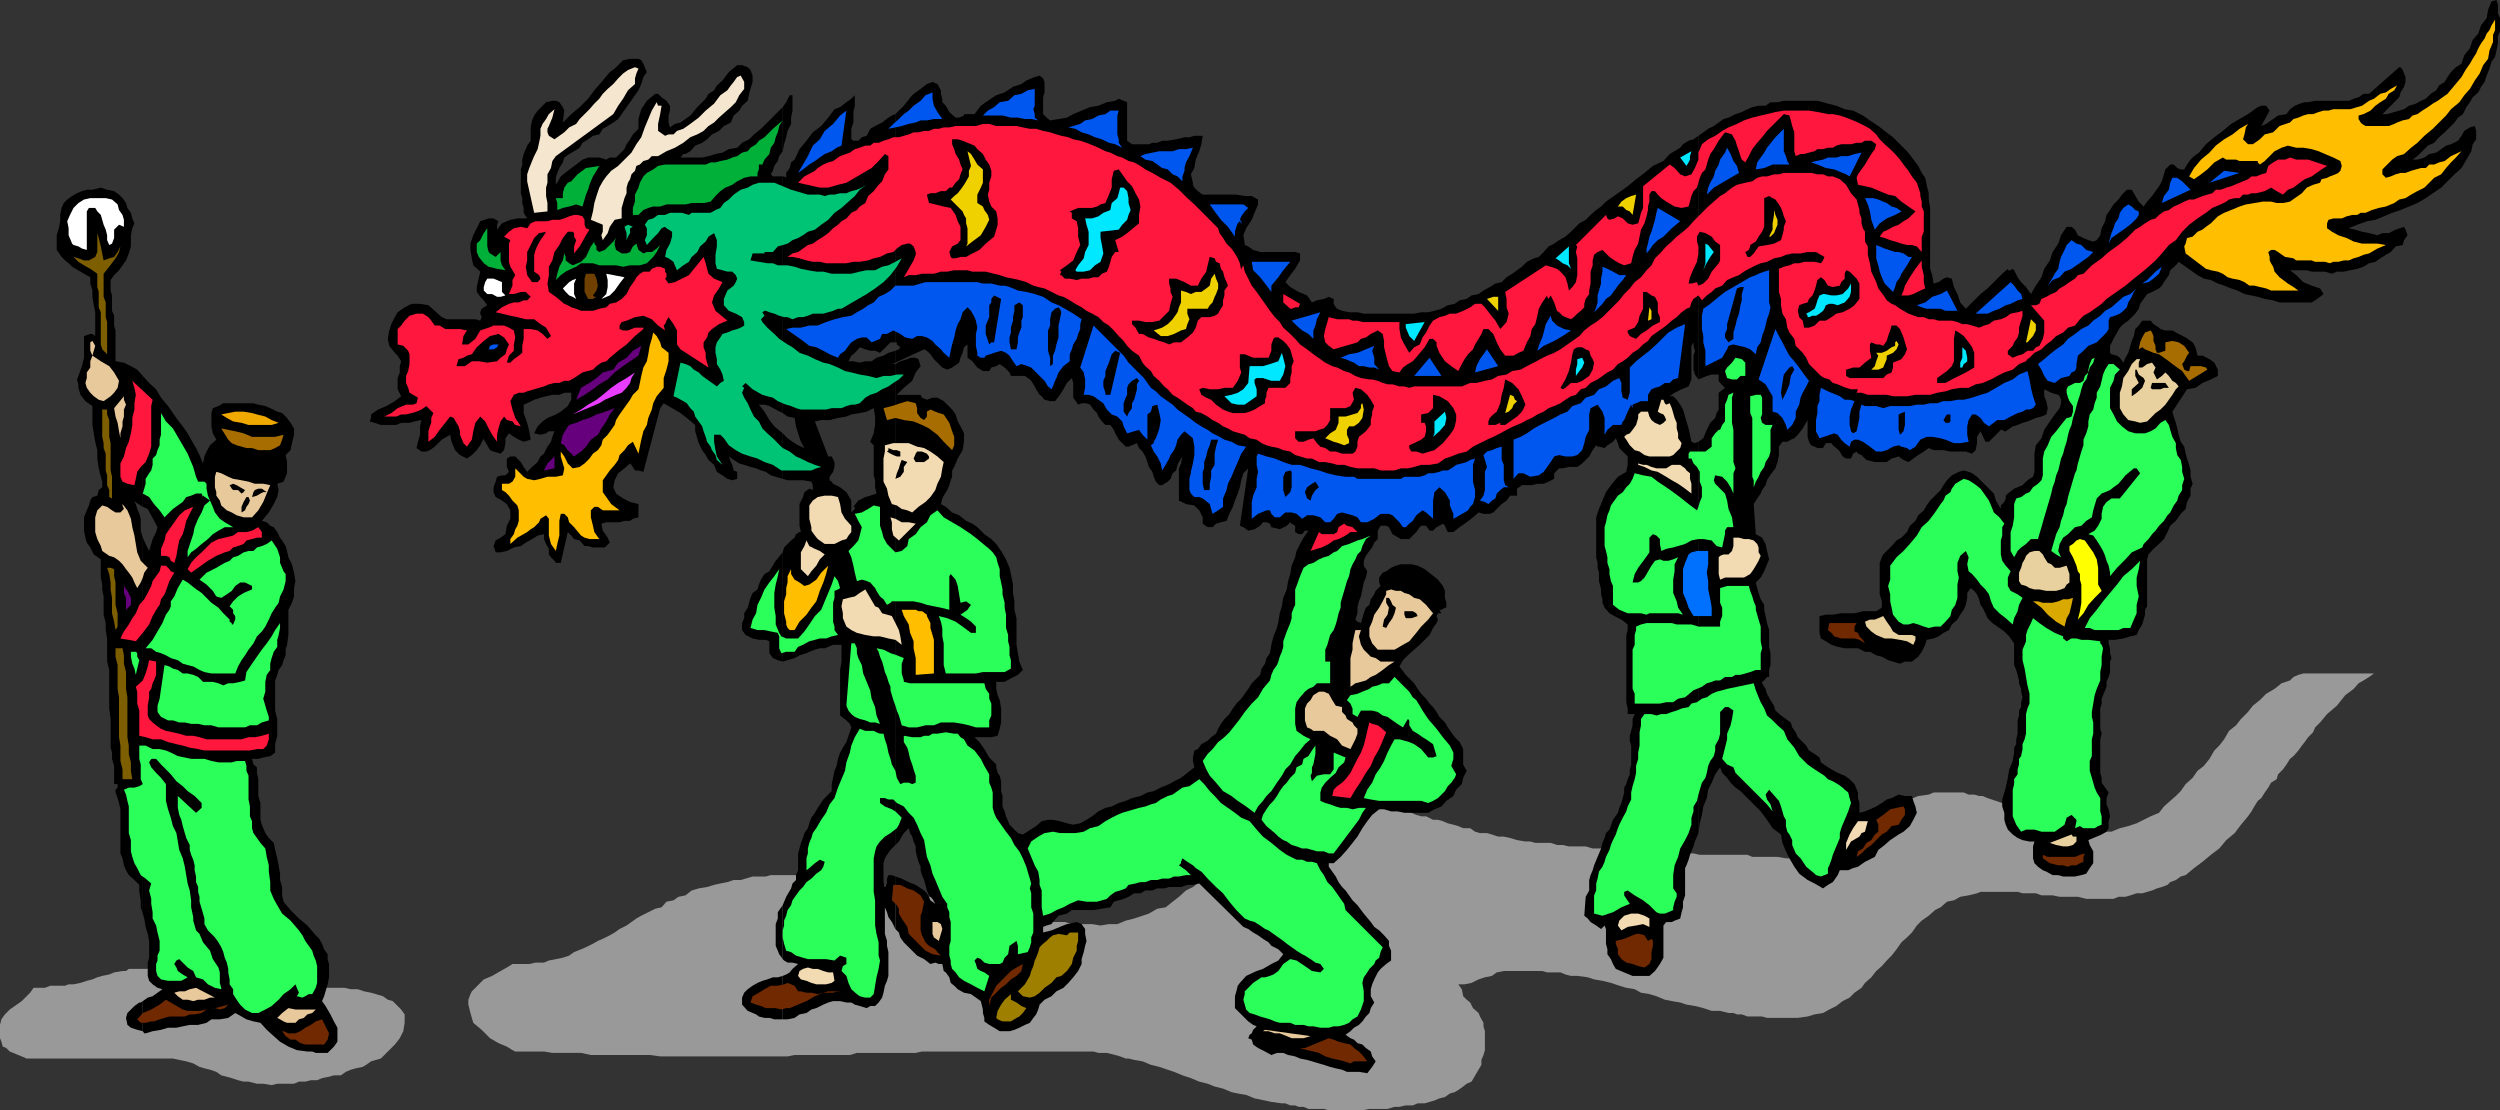 <svg xmlns="http://www.w3.org/2000/svg" width="357.102" height="158.602"><rect width="100%" height="100%" fill="#333333" stroke="none"/><path fill="#999" d="M44.102 141.102h-1.403L42 140.8h-2.2l-.698-.2h-.5l-1.403-.203-1.199-.296-1.2-.204-1.198-.296-1.204-.204-1.199-.199-1.199-.3-1.2-.2H28l-.7-.3h-8.902l-.398.3h-.5l-1.2.2-.698.3-1 .2-.704.203-.699.296-.8.204-.899.296-1 .204h-.7l-.5.199H7.2l-.802.3H4.801l-.5.7L3.1 143l-1 .7-.703.5-.699.698-.5.704-.199.796v1.903l.2.5.198.699.5.2.5.5.5.198.704.301.5.2.699.3h20.898l.903.2 1 .203 1 .296.898.5.7.204.8.199.898.3.704.5.796.2.704.199.898.3.8.2h.7l1.2.3h.902l1.199.2.8-.2H42l.7-.3h.902l.796-.2h.903L46 154l1-.2.7-.198h1l.698-.5.704-.301.699-.2 1-.203.5-.296.699-.5.7-.204.698-.199 2-2 .704-.898.5-1 .199-1.2v-1.203l-.5-.699L56.1 143l-.703-.2-.699-.5-1-.3-.699-.2-1-.198-.898-.301h-1l-.903-.2h-5.097m29.501-3.401h-.403l-.8.5-.899.5-1.2.698-1.198.5-1.704 1.704-.199.398-.3.8v.7l.3 1.2.403 1.402 1.199 1L70 148.3l1.2.699 1.198.5.801.5.403.2h4.097l1.2.198H83l1.398.301h8.403l1.5.2H112.5l1-.2h7.898l1-.3h8.403l.898-.2h24.5l.7.2h1.203l1.199.3.699.2.8.3h.4l.8.2 1.2.203 1.198.5 1.204.296 1.199.403.898.3 1.2.5 1.203.399 1.199.5 1.199.3 1 .4 1.2.3 1.198.5.903.2 1.199.198 1.2.5 1.5.301.902.2 1.5.203h.5l.699.296H185l.5.204h.7l.698.296h2.204l.699.204h4.8l1-.204h2.598l1-.296h.7l.902-.204h1l.699-.296h1l.7-.204.698-.199.704-.3.796-.2.704-.5.699-.199.5-.3.699-.5.5-.4.7-.3.698-1.2.704-1.198v-.704l.296-.699.204-.699v-2.7l-.204-.698v-.5l-.5-.903-.199-.5-.8-.699-.399-.8-.5-.4-.5-.5-.2-1-.5-.698h.9l1-.204 1-.5.902-.296 1-.204.699-.5 1-.199h5.5l.699.2h1.898l.704.3.796.2h.903l1.5.203.898.296 1.2.204 1.203.296 1.199.403 1 .3 1.199.2.898.5 1.204.199 1 .3 1.199.5 1 .2 1.199.2.898.3 1.204.2 1.199.3 1.199.398h1.2l1.198.301h.704l.5.2h.699l.8.3h2.098l.7.2h4.402l1.398-.2 1-.3 1.2-.2.902-.5 1-.5.898-.699 1-.5.7-.7 1-.698.5-.704.902-.796.699-.903.8-.699.7-.8.7-.7.698-.898.704-1 .796-.704.704-.699.699-1 .699-.699 1-.7.898-.8.801-.398.903-.801 1-.2.898-.5 1.2-.203 1.198-.296.5-.204h5.301l.7.204h1.902l.8.296h1.598l1 .204h2.602l1.199.296h3.898l.704-.296h1l.699-.204.898-.296H306l.7-.204.698-.199.704-.3.699-.2.8-.3L310 126l.8-.3.7-.5.7-.2 1.198-1 1.204-.898 1.199-1 1.199-.903 1-1.199 1.2-1 .902-1.2 1-1.198.5-.704.398-.699.5-.8.5-.399.5-.8.5-.7.398-.7.801-.5.2-.698.703-.704.5-.699.5-.8.5-.399.699-.8.5-.7.398-.5.5-.7.7-.698.3-.704.7-.699 1-1.199 1.402-1.2L335 99.3l1.2-.902.698-.796.704-.403.796-.5.704-.5H329l-.7.2-.698.3-.5.5-1.204.403-1 .796-1.199.704-.898.898-1 .8-.7.9-1 1-.703.902-1 .796-.699 1.204-.699.898-.7.7-.698 1.198-.801 1-.903.704-.699 1-1 .898-.699 1-.7.7-.8.698-.898.801-.704.903-1.199.5-2 1L304 118l-1.2.3-1.198.5h-1.204l-1.199.2-.898-.2h-1.5l-.7-.3-.703-.2h-.699l-.5-.3h-.699l-1.2-.7-1.198-.198-1.204-.5-1.199-.5-1-.704-1.199-.5-1.398-.5-1.204-.398-.699-.3h-.5l-.699-.2h-.8l-.7-.3h-4.3l-.7.3-1.5.2-1.2.5-1.198.198-1.204.801-1.199.7-.898.703-1 .5-1.2.898-.902.8-2.398 1.4-1.2 1-1.203.698-1 .704h-4.296l-1.204-.204h-3.597l-.7-.296h-6.8l-.903-.204h-4.097l-1-.296h-2.403l-.898-.204h-3.398l-.903-.199H227.5l-1-.3h-2.398l-.903-.2h-.8l-.899-.3h-2.2l-.698-.2h-.704L216.7 120l-1-.3-.898-.2H214l-.898-.3-.704-.2h-1l-.699-.2-.699-.5h-1l-.7-.3-.698-.2-.801-.198-.7-.301-.703-.2h-.699l-1-.5H203l-.7-.203-.698-.296-.801-.204h-.7l-.902-.296h-.8l-.899-.204-.7-.199h-8.198l-1.403.2-1 .5-1.199.203-1.2.5-1 .5-1.198.699-.903.5-1 .699-.898.7-1 .698-1 .801-.903.7-1 .902-.699.8-1.199.7-.7.898-1 .801-.902.7-1 .5-1 .902-.898.699-1 .8-1.2.2-1.198.699-.903.3-1.199.4-1.2.3-1.198.5h-1.204l-1.199.2L156 132h-2.898l-1-.3H149.5l-1.2-.2-.698-.3h-1l-1-.2-.903-.2H144l-1-.3h-.7l-1-.2-.698-.3-1-.2-.704-.198h-.699l-1-.5-.699-.301h-.7l-1-.2-.698-.203-.903-.296h-.8l-.7-.204-.898-.296-.801-.204-.7-.199-.698-.3h-1l-.704-.2-.699-.3-1-.2h-.699l-.898-.199h-.801l-.7-.3-.902-.2h-.8l-.7-.3h-.898L118 125h-7.898l-.704.2H107.5l-1 .3-.7.2h-1l-.902.3-1 .2-.898.198-1 .301-1.2.2-1 .3-.902.7-1 .203-.699.5-1 .199-.699.8-.898.2-2 1-.704.398-1.398 1-1 .5-.7.5-.698.403-1 .5-.704.296-.699.403-1 .5-.699.3-1 .399-.7.5-.902.3-2 .4-.699.3H76.5l-.898.2h-2"/><path d="M20.398 143v4.3l.204.302h.199l1-.301 1.199-.2 1-.3h1.2l.902-.2 1-.203H28.3l1.199-.296.7-.5h1.198l1.204-.204 1-.699.898.5.7.403 1 .296 1 .204.902 1 1 .898.898.8 1.2.7 1.198.5 1.5.2h.704l.5.198H46.8l.898-.898.5-.7v-2l-.5-.902-.5-1-.699-1.199L46 143l.3-.7.2-.698.3-1 .2-1v-1.903l-.2-.699v-.7l-.5-.698-.3-.801-.398-.7-.5-.5-1.204-1.402-1.199-1L41.5 130l-1-1.2-.2-.902V126.7l-.3-1v-.898l-.2-1.2-.198-1-.301-1.203-.2-1-.703-.699-.5-.699-.296-.7-.204-.5-.199-.698V114.7l-.3-1v-2.398l-.2-.903v-.796l-.5-.403-.199-.8h.898l.704-.2 1-.199.699-.5v-1.2l.3-1.198V102.7l-.3-1.199v-4.3l.3-.802.2-.699.5-.699.199-.7.3-.698V92.8l.2-.7.2-1.402v-3.597l.5-1 .3-.903V84l.2-1-.2-1.2-.3-1.198-.5-1-.2-.903-.2-.699-.5-.8-.3-.4-.398-.8-.5-.7-.5-.198-.5-.5-.704-.204 1-1.199.704-1.199.5-1 .199-1-.2-.898.899-.301.5-1.2V66l-.2-1 .7-.7.2-1 .3-1.198v-.903l-.5-.8-.5-.7-.7-.699-.698-.2-1-.5-.704-.3-1-.2-.699-.198h-4.3l-.7.398-.8.3-.2.7v1.898l.2 1 .5.903-.899.8-.5.899-.3.7-.2 1-.5-1.2-.5-1-.7-1.2-.5-.902-.698-1-.704-.898L24 58l-1-1.2-.7-1.198-1-.903-.902-1v18.7l.704.3 1.398 2.602-.2.699-.5 1-.198.7-.301 1-.5-1-.403-.9v53.7l.204.7.199 1.198.3 1 .2 1v2.403l-.2.699v1.898l.2.704.5.5.699.5.7.199-1.4 1-.698.199-.704.5"/><path d="M20.398 72.398V53.7l-.796-.898-.903-.5-1-.5-1.199-.2V47.2l-.2-.699v-1.398l-.3-.704V42.2l-.2-.699V40l.5-.7.7-.698.5-.704.5-.699.398-1 .301-1v-1.597l.2-1 .3-.704-.3-.699-.2-.8-.5-.7L18 29l-.5-.7-.5-.5-.7-.5-1-.198-.902-.301-1.199.3h-.8l-.7.2-.699.3-.7.399-.698.5-.5.5-.301.7-.2 1v.902l-.203 1-.296 1v2.097l.699 1 .5.5.5.403.5.5.5.296 1.199.704.898.5v.898l.301 1v.898l.2 1.204.203 1V48l-.403-.3h-.3L12 48v3.102l-.3 1.199-.5 1.398-.2.5.2.7v.5l.3 1 .7.902 1 .699v2.7l.198 1.198.204 1.204.296 1.199V65.5l.204 1.398.296 1.204.204.699v.8l-.5.399-.204.8-.699.2-.3.5-.2.7-.3.698-.399 1v1.903l.2 1 .198.699.5.7.5 1 1 .698V82.5l.204 1v.7l.199 1v2.6l.3 1.2v1l.2 1.2v3.3l.3 1.2v5.5l.2 1.5v4.1l.199.7v.898l.3 1V112h.5v.5l-.3.3v.4l.3.8.2.7.2.902v6.296l.3.704.2 1 .3.699.398.699.801.7.7.698v1l.203 1.204v1l.296.898V76.8l-.296-1v-1.698l-.204-.704-.296-.699-.204-.699-.5-.8-.699-.2 2.2 1.398m-.001 74.902V143l-.296.2h-.204l-.699.5-1 1-.199.698.2 1 .5.403.902.3.796.2"/><path fill="#702900" d="M46.3 149.2h-2.698l-.704-.2-.699-.5H41.5l-.7-.5-.5-.7h.2l.7.302h1l.698-.301.704-.5.796-.403.704-.5.898-.296 1 2-.2.898-.5.7"/><path fill="#2bff59" d="M44.602 142h-.5l-.5.3-.403.2-.8-.2.3-.5-.3-.698-.2-.5-.699.699-1 .699-.7.8-1 .9-.902.5-1 .5H36l-1-.5-.7-.7-.5-.7-.5-.8v-.7l-.5-.698v-.704l-.198-1v-.5l-.204-.898-.296-.7-.204-.8-.296-.7-.403-.698-.5-.704-1-1-.5-.898v-.8l-.398-1.4-.301-1v-.698l-.2-.704v-.699L28 126v-.8l-.2-.9v-.698l-.198-.801-.301-.7-.2-.703v-.699l-.5-1-.203-.699-.296-1-.204-.898-.296-.704-.204-1V113.7L28 116.102l.8-.704v-.699l-1-1-1-.699-.698-.7-.903-.698-.8-1-.7-.704L23 109.2l-.7-.8h-.698l-.301.5.3.703.7.796.699.704.7.898v2.398l.3 1.204.398 1.199L24.7 118l.5 1 .2 1.2.203 1.198.5 1.204.296 1.199.204 1.199.199 1.2.3 1 .2 1.402v1l.3 1.398v.5l.399 1.398.5.5.5 1.204 1 1.199.398 1.199.801 1.2.2.698v1.5l.203.704v.199l-.903-.2-1-.5-.699-.703-1-.296-.398-.903-.801-.5L25.6 137l-.402.2-.3.5.3.5.2.5.703.5.699.402-.903.5H24l-1-.204-.5-.5-.2-.699v-1l.2-.5v-.699l.3-.7v-1.402l-.3-1.199-.2-1-.5-1v-.898l-.198-1.2v-.703L21.3 127.2l.3-1-.8-.699-.7-.5-.5-1-.402-.7-.3-.902-.2-.796V120l-.3-1v-3.8l-.2-.802L18 113.5l-.3-.7.698-.3h.801l.7-.2.5-.3-.297-.7v-2.1l-.204-.802V106.5h.903l1 .5h1l.898.2.7.3 1 .5 1 .2.902.198h1.898l1 .301 1 .2h1.903l.699-.2H35l.2.7v.703l.3.699v3.398l.2 1v1.403l.3.699v1l.2.699 1 1.398.698.801.204 1.2.296 1.203v.898l.204 1.5v1.2l.5 1.198.5.903.699 1.199 1.199 1 1.2 1.398.5.704.402.796.5.704.5.699.199.699.3.7.2.8v2.398l-.2.704-.5.898"/><path fill="#e8c99b" d="m42.7 145.602-.5.5H41l-.5-.204-.5-.296-.398-.204.699-.699.898-.699 1 .2h2.903l-.5.5-.704.198-.5.5-.699.204"/><path fill="#2bff59" d="M33.602 96.2h-3.403l-1-.2-.699-.3-.898-.5-.801-.2-.7-.2-.703-.5-1-.3-.699-.398L23 93.3l-.7-.2-.698-.5H20.8l1-1.203L23.199 89l.5-1.2.5-.698.2-.5v-.704l.5-.699.5-1.199.703-1.2.699.4 1 .8 1 .7.699.698.7.704 1 .699.698.8.903.899v.3l.3.2v.2h.2l.3-.7V88l-.3-.398v-.5l-.5-.5.5-.704L34 85.2l.8-.5.7-.3.5-.2v-.5l-1-.5h-.7l-.698.5-.5.7-.704.5-.796.5-.704-.2-.5-.8-.898-.899-1-.7 1-1 1.398-.698.5-.301.704-.403.699-.296.5-.5.699-.204.8-.5.7-.199h.7l.5-.5.698-.199.704-.3.699-.5.8 1.198.399 1.204v.796l.3.704.2.5.3.398v1l-.3 1.2-.5 1-.2.902-.5.699-.5.8-.402.899-.5 1-.5.7-.699.698-.5 1-.699.903-.5.8-.5.7-.5.898-.398 1"/><path fill="#a86d00" d="M38.602 64.3h-1.704L36 64h-.8l-1.4-.398-.698-.301-.5-.5-1-1.602 1 .2 1 .203 1.199.296 1.199.5h3.3l1.2-.296-.2.699-.3.8-.7.399-.698.3"/><path fill="#2bff59" d="M38.398 102.398v.5l-1 .301-.699.403h-1l-.699.296h-3.8l-1-.296h-1l-.9-.204h-1l-.902-.199h-.796l-.903-.3H24l-1-.5-.5-.7v-.898l.3-1L23.5 95l.7.2.5.3.698.2.704.5h.699l.8.198.7.301.699.7h1.398l.801.203.7.296.703-.296h.699l1-.204L35 97.2l.2-1.2.8-1.2 1.398-2 .704-.902.699-1 .5-.898.699-1v.7l-.2 1-.198.698v1l-.5.704L38.8 94l-.2.8v.9l-.5.698-.203 1v1.403l-.296 1 .296 1 .204.699.296.898"/><path fill="#f0a900" d="m31.602 59.2 2-.4H34.8l1.2.2.7.2 1.198.3.903.5 1 .398-1 .301H35.5l-1-.3-1.2-.2-.902-.5-.796-.5"/><path fill="#e8c99b" d="M36 73.898h-1.2l-1-.296-.698-.403-.704-.3-.796-.7-.204-.699-.5-.7v-.5l-.199-.698v-1.5l.2-.704.703.204 1 .5.699.296 1.199.204 1 .199.898.3h1.204l1 .2-1 2.398-.704 1.2-.898 1"/><path fill="#ff173d" d="m36.7 107-1 .2h-6.5l-.9-.2-1.198-.2-1-.3-.903-.2L24 106l-1-.398h-1.2l-1-.301-.902-.2V101.5l-.296-1v-1.7l-.204-.698 1-.903.403-1 .3-1 .2-.898 1 .199v1.898L22 97.2l-.2.403-.198.796-.301.403v.8l-.2 1.2v1.398l.2.5.5.5.5.403.699.5.7.296 1 .204.902.199 1 .3h1l.898.2 1 .3h5l1-.3h.898l1-.2 1-.3v.8l-.296.899-.5.5h-.903"/><path d="m36 71 .2-.7.198-.3.5-.2h.5l.704.5h-.5l-.403.2-.5.3L36 71"/><path fill="#ff173d" d="M37.398 76.8H36.7l-.7.2-.8.2-.4.5-.8.3-.7.2-.5.5-.698.198-1.204.5-1.199.704-1.398 1-1 .699-.5-.5.5-.903.699-.796.8-.704 1.4-1.398 1-.5.902-.2 1.199-.3L34 76h1.2l.8-.2.898-.5.5.7v.8"/><path d="m35 72.898-.5.301v-.8l.3-.7.4-.699h.3l.2.5-.2.5-.3.398-.2.5m-.5-2.398L34 70h-.7l-.198-.2-.301-.5.5-.198.5.199.5.3L35 70l-.2.3-.3.2"/><path fill="#2bff59" d="M26.8 79.602v-.903l.5-1.5.302-.898.199-1 .5-1.2.5-.902.398-1L30 71.5l-1-.7v.2l-.2-.5H28l-.7.3-.698.2-.5.7-1.403 1-1.199 1.198-.7-1L22 72l-.7-1-.902-.5.204-.7.199-.698v-.704l.5-.796.3-.403.2-.8V65.5l.5-.5.199-.7.3-.698V62.8l.2-.7V59l.7 1.2 1 1 .698 1.198.704 1.204.699 1.199.5 1.199.3.7.2.698.199.704.3.699h.9l.3.3v.7l.2 1 .3.699.398.898.301.801.7.903.703.5 1.199.699h-1.2l-.902.5-.8.5-.7.699-.898.7-.801.698-.7.5-.5.704"/><path fill="#702900" d="m30 144.2 2.602-.7-.5.5-.704.2-.699-.2-.699.2"/><path fill="#e8c99b" d="m24.898 141.8.704-.198h.796l.704-.301.898-.2 2.7 1.399H30l-.8.3h-.9l-.698.2-.801-.2h-.7l-.703-.5-.5-.5"/><path fill="#702900" d="M26.398 145.2H24.2l-.699.198-.7.204-.8.296h-.398l-.801.204h-.7l-.5-.5.797-.903 1.204-.5 1.199-.699.898-.7 1.2.7 1.203.7.699.198H28.5l1-.199-.7.5-1 .2h-.698l-.704.3"/><path fill="#ff173d" d="m24.898 80.398-.5-.296-.199-.5-.5-.204H23v-1l.5-1.199.2-.898.698-1 .5-.7.704-1 .796-.703 1.204-.5-1 2-.204.903-.296 1-.5.898-.204 1-.199 1.2-.3 1m-5.501 11.203-1-.204L17.2 91.2l.5-1 .7-1 .5-.898.5-.7.5-1.203.703-.796.5-.903.5-1 .197-.7 1-1.398.2-.802h.7l.5.5.198.3.5.2L24.2 83l-.5 1.398-.199.5-.5.704-.2.796-.3.403L21.8 88l-.5 1.2-.902 1.198-1 1.204M20.8 66l-.698.7-.5.698-.204 1-.199.903-1-.2-.699-.3-.3-.7V66.2l.5-1L18 64l.398-.898.301-1.204.2-1.199v-1l.3-1.199v-.898l.2-1.204-.2-1-.3-1 2.902 2.704-.2.898v5.8l-.3 1-.5 1.2"/><path fill="#e8c99b" d="m19.602 84-.403-.8-.3-.7-.5-.7-.399-.5-.5-.698-.5-.5-.7-.5-.698-.204-1-.699-.204-.699-.5-1-.296-1v-2.102l.296-1 .704-.699.699.2.699.5.5.3h.7l.5-.5-.2-.5V72l.7.898.5 1.204.198 1.199.301 1.199.2 1.2.203 1.198.5 1.204 1 1-.5.699-.204.699-.296.7-.5.8"/><path fill="#2bff59" d="M19.398 96.398 19.2 95.5l-.3-.7-.2-1v-.698h.7l.203.199v.5l.296.5-.296 1.199-.204.898"/><path fill="#7d5e00" d="M17.5 111.3v-1.402l-.3-1.199V106.5l-.2-1.2v-5.698l-.2-1.204V95l-.3-1.2v-1.198h1l.2 1V94.8L18 96v2.398l.2 1.204v5.699l.198 1.199v1.2l.301 1.198v1.204l.2 1.199H17.5"/><path fill="#66007d" d="M18 87.102v-1.704l-.3-.699v-1l.5.7.5 1v1l-.7.703"/><path fill="#e8c99b" d="m17.2 62.602-.2-1-.2-1.204-.3-.898-.2-1.2 1.4-1.698v.5l.3.699-.3.699v1l-.2.7v.698l-.3 1v.704"/><path fill="#fff" d="m17.7 32.398-.7-.296-.7.699V34l-.3.8-.398.2-.301-.7v-.698l-.2-.801-.3-.7-.2-.703-.203-.699-.5-.5-.296-.5h-.903l-.3.5v5.5l-.7-.199-.5-.3-.699-.2-.2-.2-.5-1.198v-1l-.198-1 .398-.903.5-1 .7-.699.8-.5.898-.2h2.204l.898.2.8.7.2.8.5.7.2.698v1"/><path fill="#7d5e00" d="M14.8 39.102v3.296l.302.801v2.102L15.3 46v4.602l-.5-.5-.2-.204-.203-.699v-4.597l-.296-.704V41.7l-.203-.7v-1.898l-1-.704-.898-.5-.8-.5-.7-.699.7.2.8.3h.7l.902-.5.296-.699v-2.7l.204.7.296 1.2.204 1 .199 1 .8-.302.7-.199.5-.699.398-.8.301-.4-.3.4-.2.8-.2.398-.3.5-.898 1.204-.801 1"/><path fill="#e8c99b" d="m14.8 57.3-.698-.198-.704-.5-.5-.5-.5-.704-.199-.699.2-.699v-.8l.5-.7v-.898l.3-.801-.3-.7v-1.203l.3-.199.403.7-.204.703-.199.699 1.2.8 1.203.7.699.898.699 1.2-.2 1-.5.703-.5.5-1 .699"/><path fill="#7d5e00" d="m16.5 90-.2-1.2-.3-1.198v-2.204l-.2-1.199v-1L15.603 82l-.301-.898h.5l.5.199v1l.199.898v3.2l.3 1.203V89.5l-.3.5m-.899-19v-1l-.301-.7v-1.402l-.2-.699v-2.398l-.3-.801v-.7l-.2-.902V58.5h.7v.7l.3.8v2.398l.2.903v3.898l.199.903v3.097L15.602 71"/><path d="M357.102 4.5V2.602l-.301-.704V.7L356.6 0l-.703.2-.5 1.198-.199 1.204-.8 1L354 4.8l-.8.898-.4 1.2-.8 1-.398 1.203-.801.5-.7.699-.5.699-.402.7-.8.5-.399.698-.8.5-.7.704-.7.296-.698.403-1 .3-.704.5L342 16l-1 .3h-.7l1.2-1.198.7-.704.5-.5.198-.699.5-.8.204-.7V11l-.204-.5-.199-.5-.3-.398h-.2l-4.3 3.796h-.797l-.704.5-.699.204-.699.296h-4.8l-1 .204h-.5l-.7.199-.7.3-.698.5-.5.7-1.204.199-.699.5-1 .7-.699.3 1.2-2.2-.5-.698h-.7l-.5.199-1.398 1-1.204.699-1.199.7-1.199 1-1.2.902-1.198 1-1 1.199-.704.5-.5.5-.5.699-.398.7h-.5l-.5-.2-.5-.5h-.5l-.7.7-.198.698-.301 1-.403.704-1 1.398-.699.8-.5.7-.699-.7-.3-.5-.4-.698-.3-.5h-.7l-.698.699-.5.699-.704.7-.5.8-.5.7-.199.902-.5 1-.199 1-.5.699-.5.199-.7-.2-.698-.3-.801-.398-.403-.801-.5-.403h-.699l-.8 1.204L294 34.8l-.8 1.2-.4 1.2-.8 1.198-.398 1.204-.801 1.199-.7 1.199-.703-1-.699-.7-.5-.698-.5-1-.199-.204-.3.204h-.4v-.204l-.8.704-1.398 1.398-.704.7-1 .8-1.398 1.398-.7.704-.8-.903-.398-1.199-.5-1-.301-1.2-.7-.198-.5.199-.703.5-.699.199-.199-1.2-.3-.902V29.7l-.2-1.199v-.898l-.3-1.204-.2-1-.5-.699-.5-1-.898-1.199-.704-.898-2-2-1.199-.903-.898-.699-1.2-.8-1-.7-1.402-.7-1.199-.198-1.2-.5-1.198-.301-.704-.2-.796-.203H254.8l-.903.204h-1l-.699.5h-1l-.898.199-.7.3-.8.399-.903.3-1 .5-.699.2-1.398 1-.801.398-1.398 1V54.2l.5-.199.699-.3.699-.2h1v.898l.2.301.698.7-.898.703V58.5l-.3.5-.2.7-.7.698-.5 1-.5 1.204-.698.5V119l.199-1.398.3-1.204.2-1.199.5-1.199.199-1.2.5-1 .5-1.198.7-1 .3.796.7.704.5.699.698.699.704.5 2.898 2.898.898 1.204.801 1.199 1.2.898.203 1.2.5 1.203.5 1 .699 1.199.699 1 1.2.898 1 .5 1.198.7.704-.5.699-.399.699-1 .3-.7h1.2l.7-.3.698-.2 1-.698 1.403-.704.5-1 .898-.699L270 120l1.2-.8.698-.4.903-.8.5-.898.5-1-.2-.903-.3-.8-.2-.7h-1l-.902-.199-1 .5-.699.2-.7.5-.8.5-.898.402-.704.296-.796.204v-1.403l-.204-.699v-.8l-.5-1.2-.699-.7-.699-.5-1-.402-.898-.5-.801-.5-.7-.5-.203-.699-.699-.5-.8-.5-.399-.699-1.2-1.2-.3-.698-.5-.704-.2-.699-.698-.5-.704-.5-.796-.699-.204-.7-.5-.8-.5-.898-.199-.704-.5-.796v-.204L252 97.2l.398-.5h.301v-1l.2-.699v-1.7l-.2-.902V90l-.3-1-.2-1-.199-.898v-.704l-.5-.796-.3-.903L251 84l-.2-.8.7-.7.5-.898.398-1 .301-.704-.3-1.199-.2-1-.5-.898-.898-.5L250.5 72l.5-.8.5-.7.2-.5.5-.7.198-.698.301-.5.5-.704.403-.5.296-.898.204-1v-1.2l.5-.698h.699l.5-.301.5-.2.5-.5.699-.902.7-1.199v2.398l.198.704.301.5.5.199.403.199h.796l.403-.7h.8l.2.302.5.398.5.5.398.7.5.3h.7l.3-.7.5-.3.2.3.5.2.703.7 1.199.3h1.699l.7-.5 1-.3.698.5.704.3L274 65l.8-.5.7-.5.7.3h1.402l1 .2h2.199l.898.3.5-.5.2-1v-.902l.5-.796.703 1.5h.5l1-1 .699-.704H286l.3.204h.2l.3-.204.7-.5.7-.199.698-.3.704-.2.5-.199.699-.3.8-.2.7-.3.199-.9-.2-1-.3-.698v-1l1 .5 1 .296.2.204.198.5v.5l-.199.699-.699.898-.7 1-.8 1.2-.398 1.203-.801 1-.2 1.199v2.597l-.203.704-.5.296-.5.403-.5.5-1.199.5-.898.699-.301.3v.4l-.2.5-.5.5v.5l-.698-1.2-.301-1-1.2-1.2-.703-.698-.5-.5-.699-.5-.5-.204-.699-.199-.7.2-1 .5-.698.703-.5.699-.403.699-1.5 1.5-.5.7-.398.698-.801.704-.398.796-.801.704-.403.898-.796.8-.704.4-.699.8L269 79.2l-.2.402-.3.796v4.5l.3 1v.903l-.8.5h-1.898l-1.204.3H263l-1.2.2h-1l-.902.199v2.398l.204.801.699.403.8.5.899.296 1 .204h1.898l1 .5h.704l.898.5.8.199.9.5.698.199 1 .3.704-.3h1l.898-.7.5-.698.5-1 .2-.704 1-.199.698-.3.704-.5.796-.399.403-.8.8-.7.399-.7.5-.698.3-.704.2-1V84.7l.5-.699.5.398.398.5.301.704.2.796.3.403.403.8.296.7.704.699.699.5 1 .7.699.698.7 1V95l.3.7.2.698.198.801v.403l.301.796v.403l.2.8-.2.7V101l-.3.5v.7l-.2.698v1.903l-.199.8v.7l-.3.5v.699l-.2 1.2-.5 1.198-.2 1.204-.3 1.398-.2.7-.3 1v1l.3.902v1l.2.699.3.699.7.7.7.5.698.3 1 .2h.704l-.204.698v1.704l.204.699.5.5.699.5.5.199.898.5H294l.7.2h1.698l.903-.2.699-.2.5-.8.5-.7v-1.698l-.5-.903-.2-.699 1.9-.8.698-.4.301-.5v-1l.2-.698-.2-1-.3-.704V114l.3-.8-1-1.4v-.698l-.199-.704v-4.796l.2-.801-.2-.7V101.2l.2-.699v-.7l.198-.5.301-.698.2-.5v-.704l.3-.699.2-.699v-1.5l.203-.5-.204-.7v-.698l-.199-.704v-.5h.903l1.199-.199 1-.3.898-.2.301-.699.5-.8.398-1.4v-.698l.301-.5v-6.704l.2-.699.703-.8.796-.7.704-.699.5-1 .398-.898.8-.704.7-1 .7-.699.198-1 .5-.898v-1l.301-.7-.3-1V67.2l-.2-.8-.3-.899-.2-.7-.199-1-.5-.698-.3-1-.2-.903-.2-.8-.3-.899-.2-.7 2.098-3.198 1.204-.204 1-.699 1.199-.5 1-.5v-.898l-.5-1-.7-.5-1-.5h-.703l-.296-1.2-.403-.703-1-.699-1-.5-.898-.5h-1l-.7-.199-.203-.2-.796-.5-.403-.5H306l-.5.7-.5.5-.2 1-.3.7-.2.698-.3 1-.398.704-.301.699-.5-.7-.403-.3-.796-.2-.204-.203v-1l.5-1 .5-.898.403-.7.5-.5.699-.5 1-1 .5-.698.2-.704 1-1.398.698-.3 1-.5.403-.4.5-.8.5-.7.199-.698.8-.704.4-.5 2.698 1.903.903.5 1 .199 1 .5.898.3 1 .4.903.3 1 .5 1 .2.898.198 1 .301 1.2.2.902.3h4.597l.5-.3.7-.5.5-.399-.5-.8-1.2-.4-1.199-.5-1-1-.898-.698h2.398l.7.199h1.902l1 .3.699-.3h1l.898-.2 1-.203.903-.296.796-.5.903-.204.699-.5.8-.5.7-.398.7-.8 1-.2.198-.7.5-.698-.296-.801-.204-.403-1.199.403-1 .5h-.898l-.7.3-1.203-.3-1-.2-1-.3-.898-.2 1.2-.5 1.402-.5 1.199-.203 2.398-1 1.2-.398 1.203-.5 1.199-.5 1.199-.7 1-.698 1.2-.801 1.902-1.903 1-.898L353 21.602l.2-1 .5-.704V18.7l-.2-.699-.7.2-.8.5-.398.698-.5.704-1 .5-.704.199-1.398 1-1 .199-.7.5-1 .3h-.698l.699-.5 1.5-1.5.898-.402.7-.796.8-.704.7-.699.703-.699.5-.7.699-.5.5-1 .5-.698.398-.704.801-.699.398-.8.5-.7.301-.898.403-1 .296-1 .5-.7.204-.902.199-1v-1l.3-.699"/><path d="M242.602 54.2V19.397l-.704.5-.699.204-.8.5-.399.5-1.5.898-.898 1-1.5.7-1.204 1-1.199.902-1.199 1-1.398 1-1 .699-.704.5-.699.699-.699.5-.8.7-.7.698-.898.5-1.204 1.204-.796.699-.903.5-.699.5-.8.398-.7.801-.7.7-.698.198-1 .5-.704.704-1.398 1-.8.5-.7.699-.898.199-.801.5-.903.5-.699.5-1 .2-.699.5-1 .198-.7.5-1 .204-.902.5-1 .296-.898.204h-1l-1 .199h-7.2l-.902-.2H192.7l-1-.203-.699-.296-.2-.204-.3-.5V42.7l-.7-.3-.698.3-1 .2-.704.3-.699-1-1.199-.5-1.2-.699-.698-.7.699-1 .699-.902.7-1.199v-1L185 36h-5l-1-.3-.7-.5-.5-.2v-.2l-.198-1.198.398-1 .8-1.204.4-1 .5-1.199V28.5l-.9-.5h-1l-1.198-.2H171.8l-.7-.5-.5-.5-.203-.402v-.296l-.296-1.204.5-.898.199-1.2.5-1.198.3-1 .2-1.204h-1.2l-.703.204h-.699l-1.199.296-1.2.204h-.8l-.7.296h-.698l-.5.204h-2.403l-.699-.5v-5.5l-.5-.204-.7-.296-.5.296-1.198.204-1.204.5-1.199.199-2.398 1-.903.5-2.398.398-.5-.398-.5-.5v-2.403l.2-.699v-1.5l-.2-.5-.5-.398-.7.199-.5.2-.698.3-.704.5-1.199.398-1.199.801-1.2.403-1.198.796-1 .704-.903 1.199h-1.5v.199l-.699.3h-.5l-.898-.8-.5-.898-.5-.5v-.5l-.204-.704v-.5l-.5-.898-.699-.3-.8.3-.899.7-.7.5-.5.402-1.198 1.5-1.204 1.199v32.597h.204v.301l.5.403-.204.296-.5.204V51.8L132 49.898l.398.204.5.5.5.699.704.699.5.5.699.3.699-.3 1-.7.2-.698.3-.704.2-.796.5-.403v1.903l.698.5.704.898.796.5h.903l.3-.5.7-.2.5-.3.398.3.301.2.7.7.198.5h2l.704.5.199.198.5.801.199.403.5.796.3.204.4.5.8.199h.7l.698-.903.5-.796.5-.903.704-.699.199.7v2.1l.699 1 .5-.198h.7l.5.199.5.699.5.5.198.5.5.7.5.5h.704l.5.698.199.5.5.903 1 1h.398l1.2-.5.3.699.5.5.403.7.296.8.204.7.5.698.199.704.3.699.5.5H166l.8-.5.4-.403.3-.796.5-.403.2-.8.198-.399.5-.8.301-.7-.3.7-.2 1-.3.698V71.5l1 .5 1.203.2.699.698.5 1v.903l.699.5h.7l.5-.5.698-.2.801-.203.403-1 .5-1 .296-.898.403-1 .3-.898.2-1 .3-1 .7-.704-1.2 8.204.5.199.7.5.898-.2.801-.5.398-.5h.5l.5.2.204.5 1.199.3 1-.5.5-.5.199.2.5.3V76l.5.3h.5l.398-.5h.5l-.699 1-.5.9-.5 1-.199.902-.5 1.199-.2 1.199-.3 1-.2 1.2-.5 1.198-.198 1.204-.301 1-.2 1.199-.203.898-.5 1.2-.296 1.203-.204 1.199-.5.699-.199.8-.5.7-.199.898-.8.801-.4.403-.5.796-.5.704-.5.699-.698.699-.5.7-.5.8-.704.7-.5.698-.398.704-.3.699-.7.5-.5.5-.898.5-.5.699-.5.2-.204 1v.5l.204.902-1 .796-.903.704-1 .5L167 112l-1.2.5-1 .5-.902.2-1 .5-1.199.3-.898.398-1 .301-1 .5-.903.2-1 .5-.898.703-.8.5-.9.5-1 .199-.902-.2-1-.3-1-.2h-.699l-.898.2L148 118l-1.898 1.2-.704-.2-1.199-1.2-.199-.5-.3-.698-.2-.704-.3-.699v-1.5L143 113v-1.398l-.2-.801-.3-.403-.2-.796v-.403l-1-1-.698-1.199-.704-1-.699-.7h2.403l.898-.198.3-1 .2-.903v-2l-.2-1.199-.3-.7-.2-.902v-1h1.2l.898-.5 1-.5.704-.699-.5-1.199-.204-1.2-.199-1.198V88.3l-.3-1.2v-1.203l-.2-1.199V83.5l-.3-1.5-.2-.898-.5-1.204L143 78.7l-.7-1-.698-.699-1-.7-1-1-.704-.5-.898-.402-1-.796-1-.403-.898-.8-.704-.399.204-.8.199-.4.5-.8.3-.7.2-.698.199-.5V67.2l.3-.5.5-1.199.7-1.2.2-1.198v-1.204l-.5-1-.4-.699-.3-1-.5-.699-1.2-1.2-.902-.5h-.699l-.8.302-.7-.301-.199-.403h-3.398l1-1 1.199-1 .5-1.199.699-.898-.3-1-.4-.2h-.8l-.398.2-1 .3-.704.399v68.7l.5-.5.403-.7.3-.5.7-.7.199.7.3.5.2.7.3.698v.704l.2.796.2.704.3.699v.5l.2.699.3.7.2.698.198.801.301.7.5.5.403.703-.704-.5-.199-.5-.3-.5-.399-.403-1.2-.8-1-.399-1-.5-.902-.3v7.5l.5.5.204.698.5.704L131 136.5l1 .5.898.7.704-.2.5.2h.5l.199 1 .3.198.5.704.2.796.5.403.5.5.898.5 1 .199.7.5.703.5.296 1.2v.5l.204.698v.5l.699.5.699.403.8.5h1.4l.698-.2.704-.3.796-.403.704-.296.5-.704.398-.5.3-.699.2-.699.7-.7 1-.5.698-.698 1-.5.704-.704.699-.796.699-.903.5-1V137l.3-1 .2-.898.2-.704-.2-1v-.699l-.5-.699-.7-.3-1.402.3-1 .398-1.199.5-1.199.301v-.8l.5-.2.7-.199.198-.3.801-.9 1.2-.3.703-.5h3.097l1.2-.2 1.203-.198.5-.801.699-.2.699-.203.7-.296.8-.5h.898l.704-.403h1l.699-.3h1l.699-.2h1.7l.902-.3h.796l.903-.2 6.3 6.2.7.3.699.5.7.403.698.5.801.5.403.5 1 .5.699.699-.7.898-1 .5-1.203.7-.898.3-1.5.7-.898 1-.301.402-.2.8-.203.7V144l.704.7 1.199 1.198.699.5.5.204-.5.5-.2.5-.3.199-.2.5.5.199.2.7.7.5 1 .5.902.5.796-.302h.903l.699.301 1 .2.7.3 1 .2.698.203 1 .296.704.204.898.296.8.204.9.199.698.3h1.704l1.199.2.699-.903.5-.796-.5-.704-.2-.699-.698-.5-.5-.5-.704-.199-.5-.5-.5-.2-.699-.5.7-.5.5-.5.703-.402.5-.5.5-.699.5-.5.199-.699.5-.8-.5-.9v-1l.199-.698.3-.704.5-1 .4-.5.8-.699.7-.5v-1.398l-.302-.7v-.703l-.699-.796-.699-.704-.7-.5-.5-.699-1-1.199-.902-1.2-.699-.698-.5-.704-.5-.699-.5-.5-.5-.699-.398-.8-1-1.4v-.5h.699l1-.902.898-1 .801-1 .7-.898.703-1.2.699-1 .699-.902 1-.796h.7l1 .296h.902l1 .204H204l.898-.5 1-.403.704-.8 1-.7.398-.898.8-.801.2-.898.5-1-.5-.903V107l-.5-1-.7-.7-.5-.698-.5-.704-.402-.699-.796-.8-.403-.7-.5-.699-.5-.5-.5-.7-.699-.698-.5-.704-.5-.796-1.2-1.204-.902-1.199.5-.898.704-.7.898-.8.8-.7.7-.703.7-.699.5-1 .5-.699.198-.5-.199-.5.2-.398h.5l-.297-.5h.296l.5-.301h.204v-.7l-.204-.703v-1l-.296-.699-.704-.898-1-.801-.898-.7-1-.5-.898-.198h-1.5l-.704.199-.699.3-.699.5-.5.2-.5.699v.7l.2.5-.7.698-.2.5-.5.704-.198.796-.5.403-.301.8-.2.7-.203.699-.5-.2-.296-.3.296-.898V86.8l.204-.903.296-.699.204-1 .199-1 .3-.699.2-.898-.5-.801v-.7l.3-.703.5-.699.399-.5.3-.699.5-.5v-1.2l.4-.698h.8l.398.199.5 1 1.204.699h1.199l1-1 .5-.7.199-.198h.7l.5.699h.5l.5-.5.402-.2.5-.3.296.3.204.5.199.399h.8l.899-.7 1-.698.898-.704.801-.699.7.2h.902l.5-.2L214.5 72l.7-.5.5-.7h1v-1l.698-.5h1.403l.8-.198h.899l.7-.301.8-.403v-.796l.398-.403.301-.3h.5l.903-.2h1.199l.699-.5 1-1 .5-.898.5-.7.2.2h.198l.801.199.403-.398.796-.5.403-.5.3.699.2.699 1.199 1.2v1.198l-.2 1-1.198.704-1 1.199-.704 1-1 2.398-.398 1.2v5.703l.2.796v.704l.198.699V83l.301 1.2v.698l.2.704v.5l.3.699.7.8.703.399 1 .5.898.7v.8l-.2.7v9.6l.2.9v.8h1l-.3.7v.902l-.2.796-.2.704v.699l.2.699v2.7l-.2.698v.704l-.3.699-.2.699-.3.5v.7l-.2.8-.198.7-.301.698-.2.704-.703 1-.5 1.398-.5.5-.199.7-.3.698-.2.801-.5 1.2-.5 1.203-.199.699-.3.699-.2.7v1.5l-.5.902-.2 2.699.5.398.4.5.8.5.7.5.5-.5.198.5v2.102l.204.8v.7l.5.699.296.7.403.698 2.398 1h2.403l.796-.699.704-1 .5-.898v-4.602l.398-.5h.8l.4-.199.8-.3.2-.9.198-.698v-.801l.301-.903V124l.2-.398.3-.801.2-.7.203-.5.296-.703.204-.699.296-.699.204-.5V63.102l-.5.199-.5-.2-.204-1-.199-.902-.3-1-.2-.699-.3-1-.399-.7-.5-.698-.5-.5h-.5l.7-.5 1-.5 1-.403.402-1v-4.8l.296-.5v.5l.204.703-.204.699v2l.204.699.5.7"/><path d="M127.898 48.898V16.301l-.5.199-.5.3-.898.7-1 .5-.7.398-.5 1-.698.204-.5.5h-.704l-.296-.204v-1.5l.296-.898V16l.204-.898v-1.5l-.5.5-.704.5V59.5l.704-.3 1.199-.2 1-.2 1-.5.199 1.2v1.2l-.2 1.198-.5 1.204.5.5v4.296l.2.704v1l.2.898-.9.3-.698.2-1 .5-.704.898h.204v.301l-.5.5V71.5l-.403-.7-.3-.5v32.598l.5.5.203.5-.403 1.204-.3.898v37.2h.703l.5.3.699.2 1 .3.5-.3H125l.5-.5.5-.7.2-.7.198-1 .301-.698.2-.704V136l-.2-.898v-.704l-.3-1v-3.796l.3.699.2.699.5.7.5 1v-7.5l-.5-.2h-.5l-.2.5v.7l-.3.5v.698-.699l-.2-.699v-2.7l.2-.698.3-.5.5-.704.7-.699V52h-.5l-.5.3 1-.5v-1.698l-1 .296-.7.403-1 .3-.699.5h-.898l-.801.2-.903-.2h-.699l.403-.8.296-.2.5-.5.403-.5.8.297.7.204H125l.7.296 1.5-1.5h.698m-7 10.602V14.602L120 15.3l-.8.3-.9 1.2-1 1.199-1.198.898-.903 1.204-1 1.199-.699 1.5-.5.398-.2.801-.5.7v.698l-.3-.199h-.2V59l.7.5 1 .2.2 1.198.3 1 .398 1.204.5.898-.898-.398-.8-.5-.7-.5-.7-.704v6.5l.7.204h2.2l1.198.199.204.5V70l-.5-.2-.704.5-.199.7-.5 1v3.102l.2.898h-.2l-.5.3-.199.5-.5.4-1 1-.2.698V94.5l.7-.2 1-.3.7-.398 1-.301.402-.2.796-.3.704-.2h.699l.5-.203.699-.296h1.2V94.5l-.2 1.2v6.5l.898.698V70.301l-.898-.7-1-.5-.2-.3-.3-.2v-.5l.5-.703.2-.699V66l-.4-.8h-.5l-1.902-5 .903-.2h1.199l1.2-.3 1.198-.2m0 83.7V106l-.5.8-.398.7-.3.898-.2 1-.3.704-.2 1-.2.898v1l-1.198 1.2-.801 1.198-.403.704-.5.699-.296.8-.204.7-.5.699-.199.7-.3.698-.2.801-.199.7v2.402l-.3.699v.7l-.5.5-.2.698-.7 1.204-.5 1.199V137l.2.2.5.3h.7l.8.2-.8.698-.4.5-.5.301-.5.2v6.203h.7l1-.204.7-.5 1-.199.698-.5.704-.199 1-.5.699-.3.699-.2h1l.898.2M111.8 15.3v6.302l.2-1 .3-1 .2-.903.5-1v-.898l.2-1v-2.2h-.4l-.5 1-.5.7"/><path d="M111.8 21.602V15.3l-1.697 1.7-.704.7-.699.698-1 .801-.699.7-1 .5-.7.703-1.198.199-.903.5-1 .199-1 .3-.898.2H97.2l.403-.5h.296l.704-.398.699-.801 1-.403.699-.5.7-.699 1-.5.698-.699 1-.5.403-1 .8-.7.399-.698.8-.704.2-1 .2-.699.3-1v-.898l-.3-.801-.4-.398-.8-.301h-.7l-1.198 1-.903 1.199-.8.7-.399.698-.8.5-.4.704-1.198 1.199-1 1.199-.704.5-.699.5-.8.2-.7.5-.199-.7v-1l.2-.7v-.698l-.5-.704-.7-.5-.5-.5h-.398l-1.204 1-.796 1.204-.204.699L91.2 17v1.398l-.8.801-.399.7-.5.703-.3.699L88 22.5h-.898l-.5.3-1-.3H84l-.8.3-.9.7-1.198.898-1 .801-.704 1.2v-1l.204-.7.296-.699.5-.8.204-.7.699-.5.699-.398.8-.5.4-.704.8-.5.7-.5.902-.199.5-.8L86.8 18l.8-.5.7-.5.5-.7.699-1 .5-.698.7-1 .5-.704.402-.898.296-1 .5-.7-.296-.698-.204-.5-.296-.5-.403-.204H90l-1 .204L87.8 9.8l-.698.5-1 1.199-1.204 1.398L84 14.102 82.8 15.3l-1.198 1-1.204 1.199.204-1.7-.204-.5-.5-.698-.5-.204h-.5l-.898.204-1.2 1.199-.5.699-.3.7-.2 1v1.902l-.5.699-.198.5-.302.7-.2.8v.7l-.203.7v3.402l.204.699V29l.199.7v.698l.5.801h-1.403l-1 .2-1.199.5L71 32.8v-.7l.2-.5-.7-.402h-.7l-1.198.403-1 2-.403 1.199v.898l.2 1.2.203 1 1 .902-.5 2.199v.7l.5.698.5.5.5.704-.801.5-.2.5v.199l.2.5-.2.5-.703-.2h-4.097l-.7-.3-1-.903-.902-.796L60 43.398h-1.2l-1 .5-1 .704-.402.699-.5 1-.296.898-.204 1.2.204 1 .796 1 .403.402.5.8-.2.7v.898l-.3.801v1.602l.5 1-.903.699L55.2 58l-1.2.5-1 .7v.5l-.2.5.7.198.898.301h2.204l.699-.3H58.5l.7-.2 1-.199-.2.898v1.204l-.3 1-.2.898.7.5h.698l.5-.2.704-.5 1-1 1.199-.698.199 1L65 64.3l.7.699 1 .5.698-.5.704-.7.5-.698.5-1v.199l.199.3.3.5.399.7.5.199 1 .3.5-.5.2-1v-.698l.5-.704.698.5.704.403.699.3 1-.3-.2-1.2-.3-1.203L74.8 59v-1.2l.5-.198 1-.5.898-.301.801-.2.898-.203h1l.704-.296h1v1l-.301.5-.2.398-1 .8-.703.4-1.199.5-.699.5-.7.698-.5 1 .9.204.8-.204.398-.296h.801l-.3.796-.2.704-.5.699-.5 1-.5.398L76.8 66l-.801.7-.7.698-.5-.699-.402-.699-.796-.8h-.704l-.5.3v1.2l.301.698-.5.5h-.5l-.699.204-.2.699-.3.8v.7l.3.699.4.2.5.3.698.5.5.898v1.204l-.5 1L72.2 76.3l-.699.5-.7.398-.3.801.3.898h.7l.898-.199 1-.5 1-.199.704-.5L76 77l.8-.5.9-.2v.7l.3.7.398.698v.801l.301.403.5.5.2.296h.703l1-4.398.5.5.398.5.8.2.7.8h.5l.7.2h1.698l.704-.7-.301-.7-.7-1-.203-1 .704-.198H88.5l.7-.204h.8l.398-.296.801-.204V72L90 71.7l-1-.5-1-.7-.398-.898.199-1 .5-1 .898-.704L90 66.2l.2.2.5.8h.5l.698.2 2.403-9.098.5-.7L97.199 59l.903.7 1.199 1v.902l.3 1 .2.699.5 1 .5.699.398.7.801.698.398 1 .801.5.7.5.703.204.699-.204v-1l-.5-.199-.2-.8-.203-.399-.296-.8.699.5.8.5.7.198.898.301.801.2.7.3.698.2.704.5.699.203 1 .296v-6.5l-1.2-1-.703-.898-.699-1.2-.8-1h.8l.7.2.902.5 1 .5V25.2h-1.403l-.296-.302.296-.5.204-.699.5-.699.199-.7.5-.698M111.8 94.5V78.898l-1 1.204-.902 1.5-.699.398-.5.8-.3.7-.2.7-.699.5-.3.698-.2.704-.2.699-.5.8v.7L106 89v1l.5.7 1 .5.898.198h1l.5.204V93.3l.5.699.704.3.699.2M111.8 137v-7.7l-.698 1v.9l-.301.8v3.102l.3.699.2.5.5.699m-.001 8.602v-6.204l-.698.204h-.704l-.796.296-.704.204-.699.296-.699.403-.7.5-.5.5-.3.699v1l.8.898 1.2.5.398.301.801.2h.7l.703.203h1.199"/><path fill="#ffbf00" d="m343.398 22-1 .3-.699.5-1.398 1.4v.698l.5.5.699-.199.7-.3.698-.2h.704l.796-.3.704-.2.699-.199h.699l.5-.5h.7l.698-.3.801-.2.903-.7 1.5-.698-.801.898-.7.7-.703.8-.699.898-1 .5-.699.704-.7.699-1 .5-.902.5-.796.5-.903.199-.699.5-1.2.5-1 .2-1 .3-.902.398h-.699l-.5.301H336l-.8.2-.7.3h-1.2l-.698.2-.204.5v.703l.704.5.898.5 1.2.398 1 .5 1.198.3h2.204l1.199.2-1.2.5-1.203.7-.796.198-.704.301-.699.2-.699.3h-.7l-.8.2h-.7l-.5.203-.698-.204h-1.403l-.5-.199H328l-.398-.3-1.204-.2-1-.699-.5-.3h-.5L324 36l.2.7v.5l.198.402.301.5.2.699.703.8 1.199.899.8.5.7.5h-3.903l-.699-.3-.898-.2-.801-.2h-.7l-.698-.5-.704-.3-1-.2-.699-.198-.699-.5-.7-.301-1-.2-.698-.203-2.903-2.199-.199-1 .2-.398.198-.801.801-.2.7-.698.703-.301.5-.403.699-.5 1-1 .898-.5 1-.398 1.2-.5.902-.3 2.398-.4h1.2l.8.2h.903l1-.2.699-.5 1-.698.699-.801.898-.403 1-.296.204-.5.796-.204.403-.199.8-.3.399-.2.3-.3.2-.7-.2-.699-1-.5-1.198-.5-.903-.398-1-.301-1.199-.2h-1l-1.2-.3-.902.3-1 .5L323.5 23l-.7.5-.3-.3V23h-2.602l-.5-.2H318l-.5-.3-1.2.7-1 1-.902.698-1 .704-.699-.403.7-1.199 1-1.2 1.203-1 .898-1 1.2-.902 1.198-.699 1-.8 1.204-.7-.301.5-.2 1-.203.7.704.703h.699l1-.704.699-.699 1.2-.3.902-.899 1.5-.5.5-.5.699-.2.699-.3.7-.2h.698l.801-.3.7-.2h.703l.699-.198h2.398l1-.301.7-.2 1-.703.703-.296.898-.704.8-.199.7-.5.898-.5-.398.7-.8.5-.4.703-.8.5-.7.5-.698.699-1 .5-.704.199v.5l.301.5.2.2.5.3h3.3l.801-.3.398-.2.801-.3.903-.2.5-.5.699-.2.699-.5.8-.5.7-.5.7-.402.698-.5.704-.5 2-2.398.398-.7.3-.5.5-.698.4-.704.5-.796.3-.704.398-.699.5-.699.301-.7.403-.5.296-.698.5-.801v1.5l-.296.699v1l-.5 1.2-.204 1.198-.699.903-.5 1.199-.699 1-.7 1.2-.8.902-.7 1-1.198 1-.704.898-1.898 1.898-1.2 1-1 1-.902.704-1 .898"/><path fill="#ff173d" d="m326.102 27.8-.903-.5-.8-.5-.899.5-1.2.302h-.698l-.5.199h-.704l-.5.5h-.699l-.8.199-.399.3-.8.4-1.2.5-.898.698-1.204.801-1.199.903-1 1-.898 1.199-1 .699-1 1.2-.903 1-1 .902-1.199 1-.898.699-1.2 1-2 1.398-.703.5-.699.7-.699.5-1 .703-.898.5-.5.5-.704.898-1 .3-.699.7-1 .5-.699.7-.7.5-.698.698-1 .5-.704.704-.296.199-.204.3-1 .399-.898.8-1.2.4-1 .5-.902.5-1.199.5-1 .198-1 .5H280l-1.2.204-.902.296-1.199.204-1 .296h-2.097l-1.204.204h-2l-.898-.204h-2.7l-.902-.296h-.699l.2-.5h-1l-.7-.204-.5-.199-.699-.3-.7-.2-.5-.5-.698-.199-.5-.3-.903-.9-.8-.8-.399-.898-.5-.704-1-1-.2-1-.698-.898-.301-.7-.2-1.198-.5-.801-.203-1.2V42.7l-.296-1v-3.3l.699-.297.8-.204.7-.296H257l.7-.204h1.5l.902.204.296-.403.204-.5-1.204-.699H258.2l-1 .2H256l-.898.198-.704.301-1 .2-1 .5-.898.203-.7.296-1 .5-.698.403-.704.5-.796.3-.903.399-.699.8-1 .4-.5.5-.7.5-.698.698-.5-.699-.704.5-.296.5-.204.7-.5.203-.699.5-.699.699-.7.5-.8.699-.398.3-1 .7-.704.5-.5.7-.699.5-.699.698-.8.5-.7.704-.7.5-.698.398-.704.8-.796.4-.704.5-.699.5-1 .5-.699.698-.7.204-.698.796-.704.204-.796.5-.704.5L222 58l-.8.3-.7.5-.898.4-.801.5-.7.3-.703.398-1.199.5-1 .5-.898.5-1 .5-.903.403-2 1-.898.699-1.2.3-1 .4-.902.3-1 .7-1.199.198H203l-1 .301-.898.2h-1l-.903.3h-2l-.898-.3h-2.403l-1-.2-.898-.3h-1l-.7-.2-1-.199h-.902l-1-.5h-.699l-1-.3L185 65l-.7-.5-1-.2-.698-.3-1-.2-.704-.198-.699-.301-.699-.5-1-.2-.7-.5-.698-.203-1-.296-.704-.403-.699-.3-.699-.5-.8-.399-.7-.5-.898-.5-.801-.2-.403-.5-.796-.5-.704-.5-.699-.5-.699-.402-.7-.796-.5-.403-.698-.8-.801-.7-.403-.699-.796-.7-.403-.5-.5-1-1-.698-.699-.704-.5-.699-.7-.699-.698-.8-.704-.7-.796-.5-.704-.7-.898-.5-.8-.402-.7-.5-.898-.5-.801-.5-.903-.5-.699-.199-2-1-.898-.199-.7-.2-1-.5-1-.3-.902-.2-1-.198-.898-.301-.801-.2-1.2-.3h-1.902l-.699-.2h-1.898l-1 .2h-.903l-1 .3H131.7l-.898.2h-1l-.7.3.7-1.203.699-1.199.3-.8V36l-.3-.8-.5-.4h-.398l-.801.2-.7.5-.5.5-.902.2-1 .5-.898.198-.801.301-1.2.2h-.902l-1 .203H118l-.898-.204h-1l-.903-.199-1-.3-1-.2h-.699l.7-.5.8-.199 1.398-1 .704-.2.699-.5.8-.5.7-.5.699-.698.7-.5.5-.5.698-.403.704-.8.796-.399.403-.5.8-.5.399-1 .8-.7.7-.902.5-.5.398-1 .5-.699v-1.898l-.5-.301-.898 1-1 1-2.398 1.398-1.204.704-1.199.296-.699.204-.7.199h-1.198L114 26.1l.898-.902 1.5-.8.403-.399.8-.5.7-.3.699-.2 1-.7 1.398-.5.704-.5.699-.198.8-.301h.7l.5-.403h.699l.7-.296.698-.204.704-.296h.796l.704-.204.699-.199.699-.3h.7l.8-.2h.7l.698-.3h.704l.699-.2h.8L136.5 18h2.898l1-.3h.903l1 .3h2.898l.903.2 1 .198H148l1 .301 1 .2.898.3.704.2 1 .203.699.296 1 .204.898.296 1 .403.7.3 1 .5.703.2 1 .5.699.199.898.5.801.2.898.5.704.5 1 .5 1.199.698 1.398.704 1.2 1 1.203 1.199 1 .898 2.199 2.2L174 32.601l.2.699.5.699.5.8.698.7.5.7.403.698.3.704.2 1v-.204l.3-.5.2.903 1 2 .699.898.5.7 1.398 2 .704.902.699.699.5.8 1 .9.699.698.7.801 1 .7.902.703 1 .699.699.5 1 .5.699.199 1 .5.7.2.902.5.796.3 1.204.2H196l.8.198.7.301.7.2h.698l1 .3h.704l.699.2.699-.2h6.8l1.2-.5h.898l1.204-.3 1-.2.898-.5 1.2-.199.8-.5 1.2-.2.902-.5 1-.5.898-.5 1-.5 1-.402.898-.5 1-.699.704-.5 1-.699.699-.8.898-.7.801-.5.898-.7.704-.698 1-1 .699-.704L232 42l.8-.8.7-.9.898-.698.801-1 .7-.704.5-1L237.3 36l.699-.8.8-.7.7-.7.898-.698.801-.704.7-.796L244 29.5l.8-.7.9-.8.698-.398 1-.801.704-.403 1.199-.296 1-.204.699-.5.7-.199h.698l1-.3h.704l.699-.2h3.898l.903.2h.796l.704.3h.699l1 .403.898.796.7 1.204.8.898.403 1.5v.398l.296.801v.7l.204.703.296.5V34.5l.403.7v1.198l.3 1.204.2 1.199.699 1.5.3.898.9 1.2.3.5.7.5.5.203.698.5 1.204.699 1.398.5h.8l.7.3h.7l.698.2h1.903l.8.199.7.3H281l.7.2 1 .3.698-.3.704-.2.699-.5 1-.198.699-.301.7-.5 1-.2.698-.203v.704l-.199.699-.3 1v.699l-.2.7-.5.698-.199.5-.7.704v.5l.7.5.7-.301.698-.2.704-.5h.796l.403-.5.5-.203.5-1L292 47.5v-1.7l-1.898-2.198h.699l.5-.204.3-.699.7-.3L293 42l.7-.3.5-.5.698-.4.704-.5.796-.5.403-.5.8-.198 1.2-1.204 1.398-1 1-.898 1.403-1 1.199-1L305 32.8l.7-.402.698-.5.801-.5.7-.199.5-.5.703-.5.699-.199.699-.5.7-.3.8-.4.7-.3h.698l1.204-.5 1.398-.398.5-.5h.7l.8-.301.7-.2 1.198-.5 1.204-.5.5-.402h.699l.699-.3.7-.2.3-1 .7-.5.698-.398h1l.704-.301.898.3h1.7l2.698.9-.796.5-.704.5-.699.5-1 .402-.699.5-.898.699-.801.3-.7.7"/><path fill="#0057f0" d="m317.7 24.398 2.198.301-4.296 1.403zm0 0"/><path fill="#a86d00" d="m312.7 54.398-1-1.398-1.4-1-.5-.398-.698-.5-.704-.5-.796-.204-.704-.296-.5-.204-.398-.296-.5.296.2-1 .3-.699.398-.699.801-.3.2.3.203.5v.7l.296.698v.5l.204.5h.296l.903-.296v-1.204l1-.199.898.2.801.5.7 1-.302.402-.398.8-.3.399.3.8.398.2h.301l.2-.7h1.5l.703.2.199.3-2.602 1.598"/><path fill="#0057f0" d="m308.8 29 .302-1 .699-.898.199-1 .3-.704h.7l.7.5.5.5.698.704L308.801 29"/><path fill="#2bff59" d="m306 78.2-1.5.698-.898 1-1.204 1.204-1 1.199v-.5l-.199-1-.3-.7-.2-.703-.3-.699L300 78l-.5-.8-.5-.7-.7-.2.9-.5.5-.698.5-1v-.704l.198-1 .5-.699.301-.199.403-.3h1.199l2.898-3.598-.5-.704h-.398l-1.2 1-1 1.204-.703.5-.5.398-.699.3-.5.2-.699.7-.3 1-.2.698-.2 1-.8.5-.7.704-.902.199-1 1-.699.5-.5.898-.199 1 .398.903-.699-.403-.699-.5.2-.699.3-1 .2-.7.5-1 .198-.902.301-.796.2-.903.3-.699.2-1 .203-.7.296-1 .204-.698.296-1 .204-.403.199-1 .3-1 .2-.699.3-.898V62.8l.399-.903.3-1V60.2l.2-1 .5-.699.2-.898.3-.801v-.7l.5-.902.2-.8.198-.899.301-.7.5-.8h.7l.902.8-.7.7-.203.898-.5 1v2.903l.5.898.5 1 .704.7.898.703 1 .296h1.398l.801-.296.7-.403.703-.8.699-.399.5.7.199.698.3 1 .5.903V64l.2 1 .5.7.2 1v.698l.3 1-.3.903V70l-.5.8-.2.7-.5.7-.5 1-.398.402-.5.796-.704.704-.5.699-.5.5-.5.699-.699.7-.199.5"/><path fill="#e8d19e" d="m306.7 60.2-1 .198-.7-.199-1-.199-.7-.8-.5-.9v-2.198l.302-.903L303.3 54l.699-1 .5-1 .7-.7h.5l-.2.5v.7h.5l.7-.5.698-.2.5.7-.296.7.5 1 .699-.5.5-.5.5.5.5.698.5.301.398.5-.398.403-.5.796-.5.704-.5.699-.7.699-.703.5-1.199 1.2"/><path d="m307.398 55.602-.199-.204.2-.699h1.902l.5.7h-.7l-.5.203h-1.203"/><path fill="#0057f0" d="m306 40.5.7-.5 1.198-1.2.903-.698-.403 1-.796.699-.704.5-.898.199"/><path d="M304.5 56.602v-1l1-.903-.5-1v-.898h.2l.3.699.7.5.198.398-.398 1-.8.704-.7.5"/><path fill="#2bff59" d="M304.3 89.7h-1l-.698.3h-3.403l-.699-.3h-.7l.7-1.4 1-1.198.898-1.204 2-2.398.903-1.2 1.199-1 1.2-1.198-.2 1.199-.3 1.199v1.2l.3 1.5-.3 1.198v1.204l-.4.898-.5 1.2"/><path fill="#0057f0" d="m301.2 34.8.198-.8.204-.7.296-.698.204-.704.5-.699.199-.8.5-.7.699-.5.5.301.5.5.5.2v.5l-.3.5-.7.698-.898.704-2 1.398-.403.8m.199 10.5-.199.5V47l-.3.5-1.399 1.398-1.2.5-.698.704-.801.699-.2 1.199v.5l-.203.5-.5.2-.296.5-1.204.3-.898.7-1-.302-.5-.699-.398-.898-.5-.801.898-.7.8-.698.9-.704 1-.699.698-.8 1-.7.903-.699 1-.5.699-.7 1-.698.7-.704.902-.5.796-.699.903-.8 1-.399.898-.8-.398.5-.301.698-.5.801-.2.7-.5.5-.5.402-.698.3-.704.2"/><path fill="#2bff59" d="M298.8 101.7v.698l.2.801v1.602l-.2.8V108l-.3.7v1.402l.3 1 .4 1.398.3.7.5.8v1.898l.2.704v1.199l-.5.199-.5.3h-1.598l-.5-.3-.704.3.204-1v-.198l-.704-.704-.699.403-.3 1-1.399 1h-1.898l-1-.301h-1.204l-.699.3-.699-1-.5-1.198V112.8l.2-.801v-.7l.5-.698v-.704l.198-.699v-.8l.301-.399.2-1v-.7l.3-.698.2-.801V102l.203-.8.296-.7v-1.398l-.296-1.204-.204-1.199-.199-1.199-.3-1.2v-1.5l.3-.698.2-.5v-.903l.203-.699.5-1 .296-.7.903.7 1 .7 1.199.698 1.2.5v.301l.5.403.698-.403h.704l.699.2h1l1.699.203v.296l.2.204.198.5-.199 1.199V95L300 96v1.2l-.5 1.198-.3.903-.4 2.398"/><path fill="#ff0" d="m296.8 88.5.302-1.2.199-1.198V83.5l-.2-.7V82l-.3-.398-.2-.801-.5-1.2-.5-.902V78l.5-.3.5-.5.5-.2.7.2.699 1 .5.698.5 1 .2 1.204V83.5l.5.898-1 1-.9 1-.698 1.204-.801.898"/><path fill="#2bff59" d="M291.102 77h-1l-.704.7-.699.5-.5.5-.5.902-.5-.903V76l.301-.898.2-1.204V72l.3-.8.7-.2.698-.5.5-.2.5-.698.704-.5.5-.5.199-.704V65.5l.199-1 .5-.898.5-1.204.7-.796.698-.903.801-1h.2l.5-.199.203-.7V58l-.5-.7-.204-.5-.199-.698v-.5l.2-.403 1-.5h.703l.5-.3.199-.7.5-.5v-.398L298.5 52l.3-.7.4-.198-.2.699-.5.699-.2.7-.3 1-.398.5-.301.902-.2.796-.3.903-.2.699-.203.8-.296.9-.204 1-.296.698-.204.704-.199 1-.3.898-.2.8-.3.7-.2.898-.199.801-.3.7-.2.902-.3.8-.2.899-.2.7-.3 1-.2.698-.3 1-.2.704-.198.699-.301 1-.2.699"/><path fill="#0057f0" d="m292.5 40.8.5-.8.5-.898.5-.704.2-1 .198-.699.5-1L295.2 35l.7-.7.703.5.699.2.699.7 1 .3-.7.7-.698.5-1 .698-.704.5-1 .403-.699.8-1 .399-.699.8"/><path fill="#702900" d="M296.602 123.602h-.704l-.5.199-.699-.2H294l-1.2-.3-1-.7v-.5l.7.297h3.898l.704-.296.699-.204-.2.5v.704l-.5.199-.5.3"/><path fill="#e8d19e" d="m294.7 120.898-1-.199-.9-.3 3.098-1.2.204.301h.5v.7l-.5.5-.704.198h-.699"/><path fill="#d9a900" d="m294.898 89.5-1.199-.7-1.199-1-.898-1-1.204-.902h.704l.699.204h1.398l.801-.204.7-.296h.698l.704-.204-.204 1-.296 1.204-.403.699-.3 1.199"/><path fill="#e8d19e" d="M293.7 84.398h-1.4l-1-.199h-.698l-.704-.199-.5-.3-.699-.2-.3-.5v-1.2l.3-.698.2-.704.3-.5.2-.5.5-.5.703-.199h.699l.5.5.199.403.5.796.5.204.5.5h.7l1-.301.402 1.199v1.2l-.403.3-.3.5-.5.2-.7.198"/><path fill="#f0d100" d="M289.602 48.898h-.204l.704-3.296.699.699v.898l-.403.801-.796.898"/><path fill="#0057f0" d="m288.898 58.8-.699.2-1 .5-.898.5h-1l-1.2.898-.703-.5-.5-.699-.699-.5h-.5l-.5.801-.199.898v1.204l.2 1-1.2.199h-.898l-1.204-.5-.699-.2-1.199-.203h-.8l-.9.403-.698 1-.801.5-.403-.301-.796-.2-.403-.198-.8.199-.899.5-.7.199h-.8l-.898-.7-1-.698-.704-.301h-.5l-.5.3-.199.7-.699-.5-.5-.5-.5-.7-.5-.203-2.102.704-.5-1V60l.204-1v-1l.296-.7v-.902l.204-1 1 .5 1.199.5.5.204.699.5h.7l.698.199-.5 1.199-.199 1v1.2l.2.902.3.296.5-.296.2-.903.203-1v-.898l.296-1 .5.199H268l1 .3 1-.3h2.8l1-.2h1l.9-.198h1l.902-.301h1l1-.2h.898l1.2-.3 1.198-.403 1-.296 1.204-.704 1.199-.699 1.199-.5.898-.699 1.204-.5.296 1.2.204 1.198.296 1.204.403 1.199-.403.5-.5.199h-.5l-.5.3m0-16.1-.699.198-1 .5-.699.204-.898.5-.801.296-.903.403H282.2l5-4.5.5.5.5.699.5.5.2.7"/><path fill="#2bff59" d="m287.5 89.2-1-.9-.898-.698-.801-.801-.403-.903-.296-1-.5-.699-.704-.699-.5-.7-.699-.8-.5-.398-.199-1 .2-1-.4-.903-.8.7-.398 1v1.203l.199.898-.2 1v1.898l-.3 1-.5.704-.2.898-.703.8-.699.7h-.8l-.899.2-.7-.2-.8-.3-.7-.2-.698.2h-.704l-.699-.4-.8-1-.2-1-.199-.902v-1l-.3-1.199.3-.898v-2l.898-1.2 1-.902.903-1 1-1.199.699-1.2 1-.902.898-1.199L277.2 72l.403-.5.296-.7.704-.5.199-.5.5-.698.5-.301.699-.403.7.204.8.5.898.699.5.699.704 1 .296.7.403 1 .8.698.7.903-.301.5V76.5l-.2.7v2l.2.902.5.699.7.8-.4.899v1.2l.4.698 1 .5.698.5-.5 1-.199.903-.5 1-.199.898"/><path d="M277.898 54.7H276.7V54l.7-.5.703-.5.699-.7.3-.698v-3.204l.2-1.199.5.301.699.5.7.898.5.704.3.796V52.5l-1.2.7-2 1-.902.5"/><path fill="#00e8ff" d="M280.3 52.5h-.3v-.7l.3-.698v-1.5l.5.5.2 1v.5l-.2.199-.3.199-.2.5"/><path fill="#0057f0" d="m273.8 43.602 1.2-.403 1-.8 1.2-.399.902-.5 1.5 2.898h-1.704l-.699-.296h-2l-.699-.204-.7-.296"/><path d="m277.898 60.398-.296-.398.296-.5.204-.3h.5v1l-.204.198h-.5"/><path fill="#ff173d" d="m275 41.2-.7.3-1 .5-.698.2h-1l.296-.7.204-.7.296-.5.403-.698.8-1.204.899-1.199v.903l.3 1.199v1l.2.898M274.5 36l-.7-.8-.698-.2h-.704l-.796-.2-.903-.3-.699-.2-.8-.3-.7-.2.5-.698.7-.301.698-.403.801-.296.7-.5.703-.403 1-1-2-1.398-.903-.801-1-.2-2.398-1-.903-.198-1-.204-.199-1 .2-.5 1-1.398.402-.7.5-.8.5-.7.199-.698-.7-.5h-.902l-.5.296h-.699l-.8.204H263l-.7.199-.5.3h-.698l-.704.2h-.796l-.403.3-.8.2-.7.199h-.5l-.699.3-.2-.698v-2.704L256 18l-.2-.8-.198-.7-.801-.2-.7.7-.703.7-1 1-.699.902-.699.796-.7.903-.5 1-.5.898-.5-.398-.198-.5-.204-.7-.296-.8-.204-.7-.296-.5-.204-.402-1-.3-.898 1.203-.7 1.199-.5.699-.3.8-.398 1.4-.5.5-.301.698-.2.704-.203.699-.5.5-.296.699-.204.8-.199.7-1 .2-1-.2-1.199-.7-.7-.5-.5-.5-.402-.5h-.5l-.296.5v1l-.204.7v.5l-.199.898-.3 1-.5.903-.399 2-.5.898-.3 1-.2.903-1 .296-.7-.296-.698-.403-.704-.5-1-1-.699.301-.5.398-.199.801v.7l-.3.902V40.5l-.2 1v.5l-.5.7-.2.698v.5l-.5.5-.5.403-.5.5-.402.3-.796-.3-.403-.2-.5-.5-.3-.203L222 43.2l-.5-1-.3.5-.2-.3v-.2l-.7 1-.5.903-.198 1-.301 1.199-.5.699-.2 1-.5.898-.5 1.204-.703.296-.699.403H215l-.7-.903-.5-1-.5-1.199-.698-.699h-.704l-.296.7-.403.698-.5.801-.3.7-.7.703-.5.699-.398.699-.5 1-1-.7-.903-.698-.796-1.204-.403-1v-.5l-.5-.5h-.5l-.699 1.204-1 1.199-.7.8-.698.399-.704.5-.5.7-1-.2-.5-.7-.199-.698L198 50.8l-.3-1.2v-.9l-.2-1-.7-.5-1 .5-.698.5-.704.2-.5.5-1 .3-.699.2-.699.203-1 .296-.7-.5-.5-.5-.198-.898.199-1 .3-1 .2-.7 1.199.302h1.7l.5.199h.698l.704.199h5.296v1l.204 1.2.5 1 .699 1.198.699-.796.8-.403.4-1 .5-.699.5-1 .5-.7.902-.5.796-.198.704-.301H208l1-.403 1-.5.7-.5h.902l.5.5.699.903.8 1 .7 1.199.898-1 .301-1.2-.3-.902V42.7l-.2-1 5.8-3.8.7.203.898.296.5.403.704.8.296.899.204 1 .5-.5.5-.7.199-1v-2.402l-.2-.898.2-.8-.2-.2 4.297-4.3.204.5.296.198.704-.199.5-.3.699.3.699.7.7.203.8-.204.2-.699.198-.8.301-.7v-3.097L238.5 23.5l.7.5.8.898.7.301.902-.3.5-.899.5-1.2v-1l.5-1.198.898-.704 1-.5 1-.699.898-.5 1.204-.5 1-.5 1.199-.398 1.199-.301.898-.2 1.204-.3 1.199-.2h3.597l1.204.2 1.5.3h.699l1 .2.898.3 1 .4.7.3 1 .5.703.398.898.801.5.7.7.703.8.699.7.699.698.8.5.7.704.898.5.801.699.903.5 1.5V28l.199.8v.7l.3.7v2.902l-.3.699V36"/><path fill="#e8d19e" d="m273.3 92.102-.902-.5-1-.204-1.199-.199h-1L268 90.7l-.7-.5-.698-.699-.204-.7.704-.3h.699l.5-.2.699-.3.5.8.5.7.398.7.801.5h1.903l.5.198v.5l-.301.704"/><path fill="#0057f0" d="m270.398 41.7-1.199-1.2-.398-.898-.301-.801-.2-.903-.3-1V35l1.2.5 1.5.5h.5l.698.2.704.5h.5l-.704 1.198-.796 1.204-.204.5-.5.699-.199.699-.3.7"/><path d="m271.602 51.3-.704.302-.5.199v.699l-.199.7-.699.3-.5.5h-4.8l-.5-.3v-.9l1-.3h.902l.796-.7.903-.698-.2-1v-.903l.2-.3.699.3h.5l.5.2.5-.7.2-.699.3-.8.2-.7h.698l.5.5.204.5.296.7.204.698.296 1-.296.704-.5.699m-.204 10.801-.199-.704V59.2l.403-.199.5-.2v1.9l-.204.902-.5.5"/><path fill="#702900" d="m265.2 122.398.198-.796.704-.403.5-.8.699-.399.5-.8.5-.4v-1l-.301-.698 1-.704 1-.796.898-.204 1-.199.204.403v.796l-.5.704-.403.699-1 .199-.699.8-.7.4-1.5 1.5-.698.5-.704.698-.699.5"/><path fill="#0057f0" d="m267.8 32.8-.5-1.402-.198-1.199-.301-1-.403-.898h1.204l.699.199.699.3.5.2.7.5.698.2.704.5-.903.5-1.199.5-1 .698-.7.903"/><path fill="#f0d100" d="M269.5 50.8v.5l-.3.7-.2.5-.7.3h-1l.5-.5.2-.698.3-.801-.3-.403h.8l.7-.296.7-.5.5-.204v-.5l.198-.199.301.5-.3.7-.5.5-.899.402"/><path fill="#f2dbb3" d="M263.7 121.398v-1l.5-1.199.5-.898.698-1h1.403l-.2.699-.203.8-.5.2-.296.5-1.204.7-.699 1.198"/><path fill="#702900" d="M261.3 89h3.9l-.302.5v.7l.5.198.204.5.5.5.296.5-.796-.5-.704-.199H263l-1-.3-.398-.5-.5-.399.199-1"/><path fill="#0057f0" d="m264.2 25.2-.5-.302-.5-.199-1.2-.5-1.2-.199-1.198-.5-.903-.3.7-.2 1-.2.703-.3h1.199l.699-.2h1l.898-.3 1-.2-1.699 3.4"/><path d="m264.2 44.102-1 .5-.9.199-.698.5-.801.5h-.903l-.699.699-.8.3h-.7l-.199-1-.5-.5-.2-.902.2-.796.5-.204.7-.199.198-.5.5-.5.301-.699.2-.7.203-.8.5-.398.5.398.5.8.699.2 1-.2.199-.5.5-.5v-.698l.2-.5.5.199 1 1 .402.699v2.2l-.704.902-.699.5"/><path fill="#00e8ff" d="m262.5 43.602-.7-.204h-.5l-.5.204-.198.5-.204.296-.5.403-.5.3h-.5l-.5.2h-.199v-.2l-.199-.3.398-.2.801-.5.2-.5.203-.703.296-.699.5-.199h.204l1 .2h.699l.898-.2.801-.8.398-.7v1.2l-.199.698-.699.801-1 .403"/><path fill="#2bff59" d="m261.102 124.8-1 .4-.704-.2-.199-.2-1.199-1-.8-1.198-.7-.704-.2-.5-.3-.699V120l-.398-.8-.301-.4-.2-.8v-.898l-.3-.5-.2-.704-.203-.699-.296-.8-1.403-1.598-.5.699.2.7.5.698.3 1-.8-1-4.5-4.5-.297-.796-.903-.403-.699-.8.7-2.797v.199-1l.5-1.2.198-.902.204-1.199-.704-.5h-.5l-.699.7v3.1l-.199.802-.5.898v.7l-.2.8-.5.7-.3.698-.2 1-.198.704-.5.699-.301 1-.2.699-.203.898-.5.801v.7l-.296.902v1l-.403 1.199-.5 1-.699 1.2-.3 1.198-.5 1.204L239 125v1.898l.5.704v.5l-.3.699-.2.8V130l-.7.3-.5.2h-.698l-.5-.2-1-1-.903-.698-1.199-.704-1-.699-.5.2v.5l.8 1.203-1.198.5-1.204.699-1.5.5-1.199-.301v-2.602l.301-.699v-1l.2-.699.198-1 .5-.7.301-.698.2-.704.5-1 .203-.699.296-.699.403-.8.3-.9.2-.5.5-1 .5-.902.199-.699.5-1v-1l.2-.898.3-1 .2-.903v-1l.3-1v-.898l.2-1v-1.898l.198-1v-.903l.5-.699h1l.704.2.699-.2H238l.8-.3.7-.2.7-.3 1-.2.402-.5.796-.2.704-.5.699-.198.699-.5.7-.301.8-.2.7-.203 3.8-.796.3 1 .4 1 .3.699.5.898.398 1 .801.7.7.703.902.796.5 1.204 1 1.199L257 108l1.2 1.2 1 .698 1.402.903.5.5.699.3.699.399.7.5.3.3.5.4.2.8.198.7-.398 1.198-.5 1.204-.3.699-.2.5-.2.699v.7l-.5 1.198-.5 1.204-.198.699-.301.8-.2.399v.8"/><path fill="#0057f0" d="m255.3 61.398-.198-.699-.5-1-.704-.699-.699-.2v-2.198l-.3-.5-.7-1.204-1-.699L253.602 47l.5 1 .5.898.5 1 .5.903.699.8.699.899.7 1 .698.898-.398.801-.5.903-.3.699-.2 1-.5 1v.898l-.5 1-.7.7"/><path d="m254.602 57.102-.204-1 .204-1.403.199-1.199.8-1 .399-.2.3.5-.5.9-.198 1.198-.5 1.204-.5 1"/><path fill="#0057f0" d="m250.8 24.2.2-1 1-1.4.398-.698 1.204-1.5 1.199-1.204v3.204l.3.699.2.699.3.5H253.2l-1.2.5-1.2.2"/><path d="m254.398 34.3-1 .5-1 .2-1.199.2-.699 1-.5.5h-.398l-.301-.7.5-.3.199-.5V35l.8-.5.4-.7.5-.698.3-.704v-4.097l.7-.301.5.3.402.2.5.7.296.5.204.5.199.698.3.704-.3.796v.403l-.2.8-.203.7"/><path fill="#f0d100" d="M252.898 33.8h-.199l.5-1v-.902l.2-1.199V30l.203.7.296.698v.704l-.296.699-.204.5-.5.5"/><path fill="#2bff59" d="M252.898 63.8v.7l-.199.7-.5.8-.199.7-.5.698-.3.704-.4.699-.3.8v-1l-.2-.5V59.7l-.3-.7v-2.398l.8-.204h.7l.2.403v2.398l-.2.5.2.7.5.3h1l-.302.7V63.8"/><path fill="#0057f0" d="m250.8 50.602-.8-.704-.7-.296-.902-.204-.796-.199-.704.2-.199.5-.3.5-.399.703-2.398 1.199v-2.2l-.301-1.203V48l-.2-1v-1.898l.2-1 1-.704 1.199-1 .898-.699 1.204-.699L250 39.602l.8-.301.4-.2.8-.3.7-.2V43.2l.198.7-.199.902-.3.8-.2.899-.199.7-.3.8-.2.898-.5.704-.2 1"/><path fill="#2bff59" d="M251.5 95.7h-.7l-.8.3-1.398.398h-.704l-.5.301h-1l-.699.5H245l-.5.2-.7.203-.698.5-1.204.5-1.199 1-1 .199-.699.5h-1l-.898.199H233.5v-1.398l-.3-.704v-5.597l.3-.7V90.7l.2-.699v-.5l.698-.3.801-.2h3.602l.699.2h2.102l1 .3h3.097v-.7L246 88v-1.2l-.3-.698V84l1-.3h3.1l.2.698.3.801.2.7.3.703v.5l.4 1.398.3 1v2.102l.2 1-.2.699v2.398"/><path fill="#f2dbb3" d="m250 82-.898.5h-2.704l-.699.3-.199-.8v-2.398l.2-.204.5-.199h.698l.5-.5.204-.699v-1.2h.796l.704.2h.699l.699.2.5.5.2.5v.698l.3.5-.3.704-.4.699-.3.5-.5.699"/><path fill="#2bff59" d="M249.3 53.7h-.698l-.5.5h-.704l-.699-.2-.3-1 .3-.5.7-.7.5-.698.902.199.5.5v1.898"/><path d="m246.898 48.898-.5-.699v-.5L246.7 47v-.7l1.403-5.1.5-.2h.5l-.301 1v.898l-.2.704-.203 1.199-.296.8-.204.899-.296 1v.898l-.704.5"/><path fill="#0057f0" d="m243.8 27.8.2-1 .3-.698.5-.903.2-.8.5-.899.2-.7.698-1 .301-.698.5.898.403 1 .5.7.296 1-1.199.698-1.199.704-1.2.699-1 1"/><path fill="#2bff59" d="m247.602 70.5-.403-.898-.5-.801-.699-.7-1-.203-.2.704.2.5 1.398 1.398.301 1 .2 1.2.5 1.198.203 1.403h-.903l-.3.5v.5l-.2.898-.199 1-.8-.199-.7-.8-1.2-.2h-.698l-1 .2-.903.5-1 .3-.699.2-1 .198-.7.301-.198-1V77l-.5-.5-.5-.2-.5.5v2.098l-.704 1-.898 1.204-.5.898-.3 1.2h.8l.398-.2.5-.5.301-.5.403-.7.296-.5.5-.698.704-.204.5.204h.699l.699-.204.7-.296-.5 1v1L239 82.8v1.898l.5 1.2.2.902.698 1-.699-.2h-4.097l-.403.2-.8-.2H232.5l-1.2-.5-.902-.703V83.7l-.296-.699-.204-1v-.7l-.296-.902v-.796l-.204-.903-.198-.7v-2.7l.2-.698.203-1 .296-.704.204-.699 1-1.398.699-.5.5-.7.5-.5.398-.703.301-.796 1.2.296 1.198.204.903.699 1.199.8 1 .7 1.2.898 1 .801 1.198.898.204-.5.199-.699.3-.699v-1.398l-.3-.801v-1.403l-.403-.699-.5-.5-.296-.699h-.403v-.7l.2-.3h2.203l.898-.7v-1.198l.5-.704.5-.5h.2l.3-.699.398-.5v-2.398l.301-.7.2-.703.703-.296-.204.699v3.597l.204 1V66l.296.898-.296.704V70.5"/><path d="m242.602 40.8-.204-.5-.796.2h-.403l.2-.898.5-1.204.5-1 .203-1.199v-1l-.204-.699v-.7l.403-.698.8.199.899.5.5.699.7.5v2.2l-.2.402-1 1.199-.5 1-.7.699-.698.3"/><path fill="#00e8ff" d="m243.3 38.602.302-1V34.8l.398.2.8 1-.5.7-.3.5-.398.698-.301.704"/><path fill="#0070ff" d="M244.5 88h-2.602l-.699-1.2-.3-.902-.5-1.199v-3.398l.3-.903.5-1.199.403-.3.796-.2H244v1.903l-.2 1.199L244 83v1.2l.3 1.402.2 1.199V88"/><path fill="#f2dbb3" d="m241.602 70.5-.903-.7-1-.698-.898-.5-.801-.5-1.2-.704-.902-.199-1-.5-.898-.3v-.2l.7.2h.5l.698.3.704.2H238l.8-.5h1.2l.7.5.198.3.5.403v.796l.204.704V70.5"/><path fill="#00e8ff" d="M240.898 23.7 240 22.5l1.602-.898-.204.699v.5l-.199.398-.3.5"/><path fill="#0057f0" d="m239.7 54-.7.2-.5.5h-.7l-.698.5-.704.198-.5.204-.5.796v.903h-1l-1.199.5v1-.5l-.199-.5-.5 1L232 60l-.2.2-.198.5h-1.204l-.796.698-.403.704v-2.403l-.3-.898-.7-1-1 .5-.199.898v2.2l-.5 1-.2.902-.3 1-.7.699-.698.2h-1l-.903-.2-.699.2-.5.8-1 1.398-.7.5-1.198.204-1-.5h-.704l-.699.796v-5.597l1-.403.903-.5 1-.699.898-.5 2-1 .898-.5 1-.398.704-.801 1.199-.398.699-.801 1.2-.403.698-.796 1-.403 1-.8.903-.399.3.7v1.198l.2.903.699.3.3-1V52.5l.9-.898 1-.801.902-.7 1-.902L238.3 47.5l1.199-.7 1.2-.5-1 7.7"/><path fill="#f2dbb3" d="M238.5 65.2h-2.898l-.704-.2-.699-.5-.699-.2-.7-.698-.5-.801-.3-.403.3-.296.5-.204.4-.5.5-.699.3-1v-.5l.398-.398h1l.204.699.296.5.5.398.704.301.5-.3L238 60l-.2-.5-.198-.3-.5-.2-.301-.2.5-1.698h.3l.2.5.199.199.5-.2.3.7.4 1.398.3.7v.8l.2.7v.703l.5.699-.2.699-1 1-.5.2"/><path fill="#0057f0" d="M235.2 36.2v-.7l.198-.7.204-1 .296-.698.204-.704.296-1 .204-1 .199-.699L240 31.602l-1.2 1-1.198 1.199-.801.5-.7.699-.5.7-.402.5"/><path d="m233.7 48.398-.5-.199-.4-.199-.3-.5v-.3l1-.4.5-.8.2-.898.5-1v-2.403h.5l.698.5.5.2.403.8v1.403l.3.699V46l-1 .5-.902.7-.8.5-.7.698"/><path fill="#702900" d="M234.898 138.2 234 138l-.8-.3-.9-.2-.698-.5-.5-.7v-.698l-.301-.801v-.403l1.199-.296 1.2-.5.5-.204h.5l.698.204.5.796.5-.296.204.296v.704l-.204.898v1l-.296.7-.704.5"/><path fill="#f0d100" d="m235.398 45.8.204-1.902.296.5v1.204l-.5.199"/><path fill="#f2dbb3" d="m235.602 132.398-.903-.398-1 .2-1.199.198-.898.5-.5-.699.199-.699.699-.7 1-.3h1l.898.3.704.4v1.198"/><path fill="#f0d100" d="m233.2 30.7-.4-.5-.5-.2-.5-.5h-.698l.5-.7.699-.5.699-.3.7-.2-.5 2.9"/><path fill="#0057f0" d="m227.7 44.602.3-.704.2-.699v-1l.198-.699.301-1v-.7l.2-1v-.698l.703.296.796.403.903.5h1l-.5.699-.7.8-1 1.4-.703.5-.5.698-.699.704-.5.5"/><path d="M225.3 54.7h-.902l-.796.698-.403.204-.3-.204.703-1.199.5-1.199.296-1.2.204-1.198.199-.704.5-.296H226l.5.296.5.204.2.699.3.5.2.5-.2 1-.5.898-1 .7-.7.3"/><path fill="#00e8ff" d="M225.102 53.7v-.9l.199-.8v-.7l.699-.198.3.699-.3.699-.398.5-.5.7m-.704-15.302-.5-.5-.699-.296-.5-.403-.5-.3 1.903-1.7v2.403l.296.796"/><path fill="#0057f0" d="m219.602 50.102.199-.704.199-.5.3-.699.2-.699.3-1.2.7-1.198.2.699.698.699 1 .5 1 .2-1.199.8-1.199.7-1.5.698-.898.704"/><path d="M215 60.7h-.7v-.302l-.698.301h-1v-.5l.199-.5.5-.5.5-.398.5-1.2.199-1.203.3-1 .2-1.199 1 .5.898.903.5 1 .5 1.199-.5 1-.699.699-1 .7-.699.5"/><path fill="#f0d100" d="m215 59 .7-2.602.5.204.198.5.301.199-.5.5-.199.5-.5.5-.5.199"/><path fill="#0057f0" d="m211.398 71.5.5-.7.204-.8v-2.602l.296-.699-.296-1-.204-.699.5-.5.704-.2.699-.3.699-.2v1.9l.3.698v2.204l.2.699.5.3h-.7l-.5.399-.5.5-.198.7-.5.3-.5.5-.5-.3-.704-.2m-.698-18.3.198-.9.5-1 .5-.698.5-.704L214 52.301l-3.3.898"/><path fill="#f0d100" d="m212.398 42.7.903-.302H214v2l-1.602-1.699"/><path fill="#0057f0" d="m208.5 73.602-.5.296-.398.204v-.704l-.301-.699-.2-.5V71.5l-.703-1.2-.796-.698-.704.699-.199 1.199v2.602l-1-.903-.5-.3-.398.3-.5.403-.5.796-.5.403-.5.5h-.403l-.5-.7-1-1-.5-.203H197.2l-.898.704-1 .5h-.903l-.5-.704-.699-.296-.8-.204-.7-.199-.699.2-.5.703-.5.5h-.7l-.698-.704-1-.296h-.903l-.699.5-.8-.704-.7-.199h-.898l-.801.7h-.7l-.5-.5-.203-.5h-.5l-1.199.5-.898.703v-2.403l.199-.898.5-1.2v-1.203l.2-1-.2-1V65.2l.2-.398 1.198.398 1.204.301 1.199.5 1.199.398h1.2l1.5.5 1.198.301 1.204.403 1.199.296 1.398.204h1.2l.5.296h6.203l.5-.296h2.199l.699-.204.5-.296h.7l.902-.204.5-.199h.699l.5-.3.699-.5.8-.2.7-.199.5-.3.7-.2-.302.898v2.403L210.7 70v1l-.3 1-.399.398-.3.5-.5.301-.7.403"/><path d="m204.898 64.3-.699.2-1 .3-.898-.3h-.7l-.3-.5v-.398L202 63.3l1-.5.5-.403.2-.796v-.704l-.2-.5h-.5V59.2l1-.199.7-.7v-1.902l.902.204 1.199.699.8 1 .399.898v.8l-.2.898-.198.5-.5.704-1 1.199-1.204 1"/><path fill="#2bff59" d="m204 114.7-1-.302h-6l-1.2-.199-1-.199.5-1.2.7-1 .5-1.198.7-1 .5-.903.5-1.199.5-1 .5-.898h.698l.704.199.699.199.699.3 1 .7 1 1.2h.7l.5-.2-.302-1-.199-.7-1-.698-.5-.301-.699-.5-.7-.403-.5-.796v-.704l-.198-.199-.704 1.2-.796-.5-.704-.5-.699-.5-.699-.2-.7-.5-.8-.199h-1.602l-.5.898-.699-.398v-.8l-.3-.7-.5-.5.5-.7 1-.198.703-.301 1-.403.398-.296.8-.204.7-.296h.898l.801-.903 2.102 2.102.5.8.5.399.5.8.398.7.801 1.2 1.2 1.402.902 1.199 1 1.199.5 1v.898l-.301 1 .699 1.204-.2.5-.5.699-.5.5-.402.699-1 1-.699.398-.699.301"/><path fill="#00e8ff" d="m204.7 62.398.198-.5V60.2l1.5-1.398.204.898-.204 1-.796.903-.903.796"/><path fill="#0057f0" d="m204.2 51.102 1.698 2.597H202Zm0 0"/><path fill="#e8c99b" d="m196.8 92.8-.8-.902-.398-1V89.7l.398-.898.3-1 .7-1 .5-.903.5-1v-.5l.7-.199.698.2h.704l.5.3.699.2.699.5.8.203.9.796 1 1.204-.7.898-1 1-.7.898-1 1.204-.902.5-1.199.699h-2.398"/><path fill="#00e8ff" d="m202 48.7-.7-.7-.198-.5-.301-.7v-.5l2.699-.3-1.5 2.7"/><path d="m200.8 88.3-.198-.5v-.5h1.199l.5.302.199.398-.898.3h-.801M198 89.7l-.5-.2.2-1 .5-.7.198-1-.398-.698v-.704h.398l.301.5.2.5.5.403-.2.8-.3.7-.5.699-.399.7"/><path fill="#e8c99b" d="m195.8 96.7-.698.5-.704.198-.796.204-.704.5V94l.301-1.2v-.902l.2-1 .203-.898h.796l-.296.898.296 1.204.403.699 1 1 .699.199.7.5h2l-.802.5-.898.7-1 .698-.7.301"/><path fill="#ff173d" d="m192.898 114-2.597-.3.199-.9.5-.5.7-.5.5-.5.698-.902 1-2 .5-.898.403-1 .3-1.2.2-.902.3-1.199.399.2.8.203.4.296.8.704-1 2.398-.7 1.2-.5 1.198-.698 1-.704 1.204-.796 1.199-.704 1.199"/><path fill="#2bff59" d="m194.602 140.398.199 1.204V143l-.403 1.2-.5 1-.699.402-.5.5-.699.296-.8.204h-.7l-.7.199h-1.198l-1-.2h-.704l-.699-.203H185l-.7-.296h-1.5l-.698-.204-.704-.296-.699-.204-.699-.199-.8-.3-.7-.2-.5-.5-.398-1.398.199-.801v-.398l.5-.5.699-.704 1.2-.796h.5l.698-.204.5-.199.704-.5.699-1 1-.699.898.2 1.2.8 1 .7 1.203.198.5-.5-.5-.699-.704-.199-.699-.5-.8-.5-.399-.2-.8-.5-1.4-1-.5-.402-.698-.5-.704-.5-.699-.5-.5-.199-.699-.5-.8-.5-.7-.199-.7-.3-1.198-1.2-1-1.2-.903-1.198-1-.903-1.199-1.199-.898-1-.801-.5-.403-.398-.796-.5-.704-.5-.199.5v.199l-.3.3 1 .7.703.699h-.704l-1 .2h-.699l-.699.3h-1l-.7.2h-.902l-.796.3h-.704l-.699.2-1 .198-.398.5-.801.301-.7.2-.698.5-.5.5-.704.203-.699.199h-1.5l-1.199-.2-1.2.5-.902.5-1 .399-.898.5-1 .3-.2-1.198v-2.403l-.3-.8v-.7l-.2-1.199-.5-.898-.5-1.204-.5-1.199.5-1 1-.699.9-.5 1.198-.2 1 .2h2.204l1.199-.2.898-.5 1.2-.3 1-.7.902-.5.8-.402.7-.296.699-.204 1-.296.7-.204.902-.199.796-.3.704-.2.699-.5 1-.5.699-.199 1.398-1 1-.2.704-.5.699-.5.699.7.8 1 .7.7.898 1 1 .698 1 .704.903.699 1.199.5 1 1.199.898 1 1.204.898 1.199 1 1 .704 1.398.699H186l.7.3h.698l.704.2.5 1 .5.699.5 1 .699.7.5.698.699 1 .5.704.2.898 5.3 5.3-.3.7-.2.8-.5.4-.2.5-.698.698-.301.5-.5.704-.2.796"/><path fill="#0057f0" d="m191.5 51.102 1.2-.5 1.198-.204 1.204-.5 1.199-.5-.301.704.3 1V52l.7.8-.7-.3h-.698l-.801-.2h-.7l-.703-.5-.5-.198-.699-.301-.699-.2"/><path d="m194.102 62.398-.204.704v.699l-.296.699-.403.3h-1.5l-.898-.3H190l-.7-.5-.698-.2-.5-.5-.5-.698-.704.199-.699.3h-.699l-.5-.5v-1h2.898l.5-.203.704-.199.5-.5L190 60v-1.7h2.2l.698-.3.5-.898-.199-1 .403-.704.796.204.903.796.5.704.5.898-.301.8v.4l-.2.8v.7l-.698.902-1 .796"/><path fill="#2bff59" d="m191 88.5-.2.7-.3.8-.5.7-.2.698-.198.704-.301.699V94.5H190v3.102h-1.898l-.5.5-.704.296-.5.403-.699.8-.5.7-.199.898v2.2l.2 1 1 .703 1 .5-.802.699-.699.898L185 108l-.7 1.2-.698.698-.5.903-.704 1-.796 1.199-.704.7-.5.698-.699.801-.5.903-1.199-.903-1.2-.8-.902-.7L174.7 113l-1-1.2-.898-1-.5-.902-.5-1.199.699-1 .7-.699.8-1 .898-.7.704-.698.796-1 .704-.903.699-1 1-1.199.898-.898.7-1.204 1-1.199.203-.8.296-.7.5-.699.204-.5.199-.7.3-.698.2-.704v-.796l.5-1.403.5-1.199.199-.7v-.698l.3-.801.2-.403V84.2l.2-.5.5-1.398.5-1.2.698-.5.704-.203.796-.5.704-.296.699-.204.699-.5.5-.199.7-.699 1-.3 1.198-.5.704-.2 1.199-.5-.7.5-.5 1-.203.7-.5.5-.296.698-.403.704-.3.699-.2 1-.3.699-.399 1.398-.3 1-.2.704v.699l-.3.8-.2.899"/><path fill="#702900" d="m192.898 151.898-.898-.296-.8-.204-.9-.199-1-.3-.902-.5-.796-.2-.903-.199-1-.3h.7l1.203-.5 1-.4 1.199-.5.699.2.7.3.8.2.898.2.5.5.704.5.5.5.699.902h-1.903l-.5.296"/><path fill="#2bff59" d="m194.102 117.102-3.602 4.796h-.7l-.698-.296h-1l-.704-.204-.699-.199H186l-.8-.3-.7-.2-.7-.5-.5-.199-.698-.5-.5-.5-1.204-1-.699-.898.2-.704.5-.796.5-.704.5-.5.5-.699.402-.699.5-.7.5-.5.5-.698.699-.704.2-.796.8-.403.2-.8.698-.399.5-.8.5-.7v1.2l-.296 1.5-.204.402v.796l-.199.403.2.8.703-.8 1-.2H190l.5-.703V107.5l1.7.7-.2.698-.8.704-.4.796-.8.704-.7.699-.5.699-.198.7v1.198l.699.301.699.2.8.3.7.2h.898l.801.203.903-.204h1l-.5.704-.5 1"/><path fill="#f0d100" d="M193.398 60.898h-.699l-.3.5v.704l.3.699v.5l-.699.3-.8-.3-.7-.2-.7-.3-.5-.2.7-.703.8-.5.4-1V59.5h1l1-.3.698-.2.5-.7v-.5l.204-.198.199.898-.2 1.2-.5.698-.703.5"/><path fill="#ff173d" d="m187.2 78.7 1.198-2.7.403.3h1.699l.5-.3.2-.7.3-.198.5-.301.398.3.801.2.7.699h-1l-.7.5-1 .5-.699.2-.7.5-1 .5-.698.198-.903.301"/><path fill="#e8c99b" d="m192.898 107-1.199-.5-.699-.898-1-.5-.898-.704h-1.5l-.403-.296-.5-.204-.3-1V101.2l.3-.699.5-.5.403-.7.796-.5h.704l.699.302.5.898.5.8.898.2v.7l.5.5.2.5.8.5.2.402.5.5v.699l-.297.8-.704 1.399"/><path fill="#0057f0" d="m187.602 48.398-.704-.699-.898-.5-.8-.699-.7-.7 4.102-1.198-.5 1-.204.898-.296.7v1.198"/><path d="m186.7 71.2-.302-.9.301-.698.7-.5.5-.301.5.8-.5.399-.5.8-.2.7-.5-.3"/><path fill="#e8c99b" d="m180.398 147.3.301-.198 6.5.898-1 .3H184.5l-.7-.3-1-.398h-.698l-.903-.301h-.8"/><path fill="#ff173d" d="m184.3 44.102-1-.903V42l2.4 1.398-.2.5h-.5l-.5.204h-.2"/><path d="m184.3 54.7-.698.698h-2.403l-.3.704v.5l-.2.5v.5L180 58l-.8.5-.7.3-.7.2h-1.698l-.704-.2-.699-.3-1-.7-.699-.698-.7-.301-.698-.403-.301-.796.5-.204 1 .204H174l.898-.204h1.204l.699-1 .5-1.199-.2-.699v-1.898h.7l1.199.5h2.2l.198-.5.204-.5v-.903l.296-.8.204-.2h.5l.699.5.5.5.5.7.199.703.3 1-.3.699v.898l-.2.801v.7m-.698 16.3-.301-1v-1.898l.3-.704.7-.199.199.2v2.203l-.2.699-.698.699"/><path fill="#702900" d="m181.602 149.2 2.699.5-2.7-.5"/><path fill="#0057f0" d="m181.602 41.7-.903-1.2-.699-.898-1-1-.2-1.204h5.5l-1 1.204-.698 1-1 1.199v.898"/><path fill="#00e8ff" d="M182.8 54.398h-1.198L180.398 54h-.898l-.3.2v.5l.3.902v1l-1 .699-.7.5h-1l-.902-.2-1-1 1-.203.903-.296.8-.5.7-.903.199-2.398h1.898l1-.301 1.204-.398.5-1.204.199.704.3 1.199-.3 1.199-.5.898"/><path fill="#0057f0" d="M177.3 32.102v-.704l-.5.5-.198.5-.204.704v.699l-1-1.403-1-1-.898-1.199-.7-1h4.802l.699.5-.5.5-.5.7-.2.5.2.703M174.7 72.398l-.7.5-.8.5-.4-1.398-1-.8-.5-.2h-.698l-.5-.5-.204-.5v-1.602l.204-.796v-.204l.296-1.199.204-1.199v-1.2l-.204-1.198-1.199-1-.5.5-.5.699-.199.8-.3.7-.5.699-.2.5-.5.898-.5.801-.2-1-.5-1-.5-.699-.402-.898.403-.301v-.2l.3-.5.2-.5.3-.902.2-1.199-.2-1-.3-1.2-.7.2-.203.8-.5.4v3.6l-.699-.698-.5-.704-1.699.5-.5-1-.2-.699-.698-.699-.801-.3-.7-.7-.5-.898-.703-.5-.699-.5-.699-.204h-.7l.2-1V54.2l-.2-1-.5-.699 1.9-6 4.3 4.3.7 1 2.198 2.2 1 1.398.704.5.699.704.699.5 1 .699.7.699.698.5 1 .7.903.698.8.5.899.5.7.5 1 .5.698.403 1 .3.903.5 1.199.2-.7 1-.5 1.199-.402.898-.5 1.204-.5 1-.199.898-.5 1.2v1.198"/><path d="M172.8 45.3h-1.198l-.5.5-.301 1-.403.7-.796.7-.903.698h-1L167 49.2l-.7-.3-.698-.2-.801-.3-.7-.2-.902-.5h-.5l-.3-.5-.2-.398-.5-.5v-.5h1l.903.199h1l1-.2.699-.698.699-.704.2-1 .3-1-.3-.699v-.5l-.2-.699v-.7h1l1.2.5.902.5h1l.5-1 .699-1 .199-.902.3-1.199.7.2.2.5.5.203.198.796.301.403.2.8.3.7.2.5-.5.699v.7l-.2.698v.704l-.5.796-.199.403-.5.3-.7.2"/><path fill="#f0d100" d="M172.5 44.102h-2.898v.699l.296.8-.296.7-.204.699-.699.2-1 .5-.898.3h-1l-1-.8 1.199-.4.8-.5.7-.698.7-1 .198-.704.301-.699V41.5l.7.2.703.3.699-.3h.8l.7-.5.5-.4.199-1 .5-.698.2.699.3.699v.7l-.3.8-.2.398-.3.801-.4.403-.3.5"/><path d="M172.8 70h-.8l-.2-.898v-1.704l.2-.5V66l.3-.8.2-.9.3-.698.2-.801h1l-.3 1-.2 1v1.597l-.5.801v.903l-.2 1V70"/><path fill="#0057f0" d="m168.898 25.898-.699-.699-.699-.3-.7-.7L166 24l-1.398-1-1-.2-.704-.5.704-.3 2-.398h1.898l.898-.301h1l1-.2-.5 1.2-.5.898-.199.801v.398l-.3.801v.7"/><path d="m161 33.3-.7.5-1 .5.5 1.7h-.5l-.5.7-.198.698-.204.704-.296.699-.704.3-.5.5h-.699l-.699.2h-1l-.7.199-1-.2h-.698l-.204-.198-.296-.301h-.204l.204-.5-.204-.2 1-.703.903-.699.5-1.199.5-1-.301-1.2v-1.198l-.2-1-.698-.403v-.8l-.301-.2 1.199-.5h2l.7-.199.5-.3.698-.2.5-1.2.403-1v-1.198l.3-1.204.7-.199.5.7.699 1 .7.703.5 1 .5.898.198 1-.199 1.2v1.198L161 33.301m0 26.199-.5-.7v-1.198l.3-.801.2-.403v-1l.2-.5.5-.5.698-.398.301.398-.3.5v.704l-.2.796-.199.704-.3.5v.699l-.5.699-.2.5"/><path fill="#00e8ff" d="m159.8 32.8-2.6.302V34l.198 1 .204 1.2-.403 1.198-.8.5-.7.704-.898.199h-1l-.2-.2.399-.703.8-1L155 36l.5-1v-1.898l-.3-1-.2-.903h1l.898-.3.704-.5 1-.399.199-1 .8-.7.2-.698.199-.801h.5l.5.5.2 1V29l.3 1-.3.7-.2.698-.7.704-.5.699"/><path fill="#0057f0" d="m160.3 21.102-1-.5-.902-.204-1-.5-1-.296-.898-.403-1-.3-.898-.5-1-.2.699-.199 1-.3.699-.5 1-.2.898-.5 1-.2.704-.5h1.199l-.2.7v2.7l.2.698v.5l.5.704"/><path d="M158.602 56.398h-.704v-.296l-.296-.903v-.8l.296-.7V53l.5-1.2.403-1.198.5-.5.699.296-1.398 6"/><path fill="#0057f0" d="m152.8 51.602-.902.699-.699.898-.3.801-.2.398-.3.801-.2.403-.5-.403-.5-.8-1.898-1.899-.5-.2-.903-.3-.699.3-.5-.698-.5-.801-.5-.403-.699-.296-1 .296-1.2.403-.198.3h-.5l-.5-.3v-.403l-.204-1V47.7l.204-.898-.204-1-.199-.5-.5-.903-.5-.5-.699.704-.3 1-.4.699-.3.898-.2 1-.3 1-.2.903-.198 1-.801-.704-.403-.5-.796-.699-.403-.5-.8-.5-.7-.199H131l-.7.398-1-.199-.698-.5-1-.5-.903.5H126l-.3.7-.7.3-.5.2-.7-.7h-.698l-.704.2-.796.5-.403.5-.5.703-.699.5-.3.5-1.2-.5-.898-.5-1-.5-1-.204-.903-.699-.699-.5-1-.699-.7-.5.9-.2h1.198l1.204-.3h1.199L118 46l1.2-.398 1.198-.301 1.204-.2.796-.5.903-.5.699-.5.8-.402.7-.8.898-.399.801-.5.7-.7h2.601l1-.3.7-.2h7.402l.796.2h1.204l1.199.3h.699l.7.2.5.2.698.3 1.204.2 1.199.3 1.199.398 1.2.801 1 .403.902.5 1.199.699 1.199.8-.2.7V47l-.3.7-.2.698-.5.801-.198.7-.301.703v1"/><path fill="#9e7f00" d="m151.602 139.398-.704.204-.699.796-1 .704-.699.699-.7.5-.698.199-1-.2-.704-.698 1-1 .704-1.204.199-.699.3-.699.2-.8.199-.4.3-.8.2-.7.5-.5.5-.402.5-.5.398-.296.801-.204 1.2.204.402-.403H154v1.2l-.2.703v.699l-.5 1-.198.898-.704 1-.796.7"/><path d="m150.398 52-.398.3v-1.198l-.3-1v-2.903l.3-.699v-.898l.2-1 .198-.204.301-.296.5-.204.2.204.203.5-.204 1-.199.898v1.7l-.3 1-.2.902-.3.699V52"/><path fill="#0057f0" d="m140.398 16.5.704-.7.898-.5.8-.698 1.2-.204.898-.796 1-.204.903-.5 1-.199v2.403l-.2.5.2.699v.5l.5.398-1-.199h-.903l-1-.2h-1l-1.199-.3h-2.8"/><path fill="#2bff59" d="m146.8 136-1.402.3v-1.198l-.199-.704-1 .704L144 136.3l-.5.5-.3.699-.4.2h-1.5l-.698-.2-.5-.5-.5-.2-.403.4.2.5.203.698.5.301.5.2.699.5-.7 2.203-1-.5-.902-.5-1-.5-.699-.5-.5-.704-.5-.5-.2-.699v-.5l-.198-.699v-1.398l.199-.704V131.7l-.2-.699v-.7l-.3-.698v-.5l-.7-1-.5-1.204-.5-1.199-.402-.898-.3-1.2-.5-1.203L132 120l-.5-1-.5-1.2-.5-1-.7-.698-.698-.903-1-.5-.5-.5h-.704l-.5-.199h-.699v.7l.7.5.5.198.5.204.5.296.902.903-.2.5-.203.5-.296.5-.903.699-.8.5-.7.7-.5.698-.199.704-.2 1v4.796l.2 1.204v3.597l.2 1.2.3 1.203v1.898l.2.7-.2 1.198-.3 1.204-.4 2.398-.5.5h-.698l-.801-.2-.403-.3-.796-.7-.403-.902-.3-1-.7-.699.2-.699.5-.3v-.9l-.899-.3-.8.7-1.2-.2h-2.602l-.699-.2-1-.3-.699-.5-.7-.2-.3-1-.2-.902v-1l.2-.699v-.699l.3-.7.2-.8.5-.7.2-.698.5-.704.5-.699.5-.5.5-.699.698-.5.704-.7.699-.5.3-.5.2-.698-.7-.301-.703.5-.796.699-.403.3v-1.698l.2-.704v-.699l.203-.8.296-.7.204-.699.5-.7.699-1.198.699-1 .5-1.204.7-.898.5-1.5 1-2.398.198-1.204.5-1.398.204-1 .5-1.2.699-1.198.8.296h1.2l.398.204.5.199h.5l.2.8.3.899.2 1 .3.898.2.801.5.903.203 1 .5.898.5-.2h.699l.5.2.5-.2v-1l-.301-.902-.2-.699-.3-.8-.2-.899-.198-.7-.5-.8v-.898l1.199.199h1.199l.5-.2h.7l.5-.3h.698l1.204-.2 1.199.2h.5l.398.5.5.3.5.899 1 .7.903 1.198.5 1 .699 1.204v1.199l.3.699.2.7v2.198l.199.704.3.699 1.4 2 .698.898.5 1 .704.903.5 1 .5 1.199.199.699.3 1 .2.7-.2.698.2.704v2l.3.898v2.7l-.3.698v.704l-.2.699-.3.699"/><path fill="#9e7f00" d="M144.398 145.898H143.2l-.699-.296-.2-.204.2-1 .5-.898.5-.7.898-.8v.8l.801.4.7.5.703.3-.5.7-.5.5-.403.198-.8.5"/><path d="M145.2 49.898h-.802l-.199-1V48.2l.2-.699v-.7l.3-1v-.5l.2-.902v-.796l.703-.403.5.403V45.3l-.204.5v1l-.296.699-.204.7v.698l-.199 1"/><path fill="#702900" d="M141.3 143.7v-.9l1-2 .7-.698.7-.704.698-.699.801-.5.903-.5-.204 1-.699.7-.8.5-.7.703-.699.5-1.398 1.398-.301 1.2"/><path fill="#2bff59" d="M143.5 96h-3.102l-1 .2h-4.296L134.8 95v-3.102l-.2-1V89.7l-.203-.898-.296-.801 1.199.3 1.199.5 1 .7 1.2.898h.698V89.5l-.699-.7-.699-.5-.8-.5.3-.198.7-.5.198-.301.301-.403-.699-.5-.8.204-.2-1.204-.2-1.199-.3-.898-.7-.801-.198.3v.5-.3 4.602l-1.204-.301-1-.2-1-.203-.898-.296-1-.204h-3.102l-.199.204-.5.296-.5-.796-.5-.403-.5-.8L125 84l-.7-.8-.5-.2-.698-.2-.704.2-.296-1.2-.204-1-.296-1.198-.403-.903.7-.699.703-.8.199-.7.3-1.2-.5-.902-.5-1 1-.199.899-.5.8-.5.9.2v2.703l.3.898.2.8.5.9 1.198 1.198.903-.199.8-.699.2-1 1-.7.699-1 .898-.698.5-1 1-.704.903 1 1.199.704 1.2.699 1.5 1 .902.699 1.199 1 .5.398.5.5.5.704.199.796.3.903v1l.2.898.2 1v.7l.3 1.203v.699l.2 1v1.898l.3 1v.903l.2.796v1.204l.198.699V95.5l-.898.5"/><path d="M142 48.898h-.398l-.301.301-.5-1.5V46.5l.5-1.2v-1.698l.3-.403v-.5l.399-.5 1 .5-1 6.2M138 36.7h-.8l-.7.198h-.5l-.2-.199-.198-.699.398-.8.8-.4.4-.5v-1.902l-.4-.796-.3-.903-.7-1-1-.199-1.198-.3-.903-.2-.3-1.2.5-.198h.703l.796-.301h.704l.5-.5H136l.5-.7.5-.5.2-.703.3-.699-.3-.699-.2-.7-.5-.8-.2-.7-.3-.698v-.704h.8l.7.204.7.296 1 .403.402.5.796.699.403.8.5.7.3.898v.801l-.3.903v1l-.2.699.2 1 .3.699.7.7.199 1v.902l-.2.699-.3 1-1.2 1-.902.898-1 .5-.898.5"/><path fill="#2bff59" d="M141.3 103.898h-1.902l-1-.296-.898-.204-1.2-.199h-1.902l-1 .403H132.2l-1.199.296h-1.2l-1-.296-.198-.704-.204-.699-.296-.699-.204-.7-.296-.8-.204-.7-.199-.698v-.5l-.3-.704-.2-.699-.3-.699-.2-.8-.199-.7-.3-.7-.2-.698-.3-.5 1 .199 1 .5.902.3 1 .399-.301.8v1.4l.3 1v.198l.899.204h10.602l.199.796.5.704v.699l.3.699v1.7l-.3.698v1"/><path fill="#f0d100" d="m138 35.2.2-.4v-2.198l-.2-.704V31.2l-.3-.5-.2-.5-1.7-1.699.5-.5.5-.398.4-.5.5-.704.3-.5.398-.699v-.8l.301-.7-.5-2.097.5.398.5.8.403.7.796.7v1.902l-.296.699-.5 1V29l.796.5.204.5.5.7.199.698-.5 1-.7 1.204-1.203.898-.898.7"/><path fill="#a86d00" d="m136 64.3-1.2-1.198-.902-1-1.199-.903-1-.5-1.199-.5-1.398-.199-1.204-.3-1.199.3-.5-1.7 1.2-.3 1.203-.398 1-.301 1.199.3.199.7V59l.5.7.5.3.398-.5v-.7l.5-.3.704.3.5.2.699.2.8 1.198.399 1.204.3.796v1.204l-.3.699"/><path fill="#f2dbb3" d="m130.3 73.2-.698-.302-.801-.199-.7-.5-.703-.199-.5-1.2-.199-1-.5-1v-3.3l.2-1v-.898l1.203-.301h2.199l1.199.5 1 .199.898.5 1 .7.903.8-.2.898-.203 1.204-.5 1-.296.898-.704 1-.699.7-1 .698-.898.801"/><path fill="#0057f0" d="m126.898 18.398.704-.699.796-.699.704-.7.699-.5.699-.698 1-.704.7-.796 1-.403v.903l.198 1 .5.898.704 1h-1.204l-1 .2h-.898l-.7.3-1 .2-1 .3-.902.2-1 .198"/><path fill="#e8c99b" d="m134.102 134.398-.704-.5-.199-.5V131.7h.7l.5.301.203.7-.204.698-.296 1"/><path fill="#702900" d="m134.398 136.5-1.199-.2-1-.5-.699-.698-.7-.704-1-1-.198-1-.801-1.199-.403-.699v-.7l-.296-.5-.5-.5-.204-.198.204-2.204h1l1 .5.898.301 1 .7.5.902-.3 1.5-.2.5v2.097l.2.704.5 1 .5.5.902.5.296.398.5.5"/><path fill="#ffbf00" d="m133.398 96.2-2.597.198V94l-.301-1.398v-1l-.5-1.204-.2-1.199-.698-1.199-.301-.898h2l.398.199h.5l.7.5V88l.5 1v.7l.3 1 .2.698V96.2"/><path d="M131.5 66h-.7l-.3-.5.3-.7.2-.3h.7l.698.3.301.4v.3L132 66h-.5"/><path fill="#f2dbb3" d="m128.398 77.2-.796-.7-.204-.898v-1l-.199-.704.7.204.902.5h1l1 .199-2.403 2.398"/><path d="m127.898 68.398.204-.796.296-.704.204-.699.199-.5.8.301-.5.7v.698l-.5.704-.703.296"/><path fill="#00c475" d="m122.8 57.602-.698.199h-.5l-.704.199-.699.3h-1.398l-.801.2h-3.602l-.699-.2L113 58l-.7-.2-.5-.198-.698-.301-.704-.5-.796-.2-.704-.203-1.398-.796-1-.903-.5.5.3.2-.3.703.3.699.5.8.4.899.5 1 .698.7.5 1 .704.698.796.704.704.699.699.699 1 .5.898.7.7.3 1 .5 1 .398.902.301-.7.2-.703.3h-4.296l-1.204-.8L109.2 66l-1-.5-1-.3-1.199-.4-.898-.5-1-.698-.704-1-.5-.5H102v1l.2 1.199.198.898.801 1.2-.8-.7-.2-.699-.5-.7-.199-.5-.5-.698-.2-.704-.3-.796-.2-.704-1-1.398-.198-.7-.5-.5-.5-.698-.5-.301-.903-.5-.5-.2 1-4.8.7.199.703.3.5.5.699.4.5.5 2.097 1.5.5-.5.5-.302-.199-.898-.3-.7-.5-.8v-.7l-.2-.902v-.796l.2-.704.5-.699.3-.5.7-.199.703-.3.699-.2.5-.2.5-.3V46l-.301-.7-.898-.5-1-.402-.704-.796v-.903l.5-1.199.903-.7.3-.5.2-.5-.2-.5-.5-.5h-.703l-.699-.198-.8-.204-.2-.796v-1.204l.2-1.199v-.898l-.399-1-.8.5-.4.699-.8.7-.398.8-.801.7-.403.698-.796.5-.903.704-.3-.704-.2-.5-.699-.5-.5-.199.2-1 .5-.898.3-1v-.7l-.8-.5-.2-.203-.5.204-.5.699-.7.699-.902 1-.296-.7.296-.698v-1l-.296-.5.5-.704.699-.199.699-.5h1l.7-.3h1.698l1 .3.403-.3h2.699l.7-.399.698-.3.5-.7.704-.5.699-.7 1-.698 1-.301.699-.403.898-.296h2.204l1.199.5.5.199.699.3.7.2 1 .3.698.2h1.704l.699.199.699-.2h.7l.8-.198h.898l.704-.301.796-.2.704-.3.699-.403-1 .704-.7.898-.902.8-1 .9-1 .698-.898 1-1 .704-.903.699-1 .3-.699.5L114 34l-.8.3-.7.5-1.398.4-.704.8H109.2v.2h-1.7l-.3 1 1.198.198 1.204.204h.796l.704.296h1.398l1 .204.898.296 1 .204 1.204.199h1l1.199.3h2.8l1.2-.3 1-.2H125l1-.5.898-.203 1-.5.903-.5-.7 1.204-.902 1.199-1 1-1.199.898-1.2.801-1.198.7-1.204.698-1.199.704h-.5l-.699.296-.7.204-.698.199h-1.5l-.704.3-.699.2H114l-.8.3-.7-.3h-.5l-.7-.2-.698-.3-.704-.2-.5-.203h-.199l-.3.204.3.5-.5.5.2.398.703.8 1 .9.699.698 1.199.801.7.403 1 .796 1.198.403 1 .5 1.204.5.898.199 1.2.5 1 .5.902.2 1.199.3 1.199.2 1.2.3 1-.3h1l.902-.2h1l-.704.7-.796.5-.704.5-.898.402-.8.5-.9.296-.698.403-.801.8"/><path fill="#f2dbb3" d="m120.898 89.5-.5-1.2v-.698l-.199-1 .2-1 .8-.204.903-.199.699-.5.8-.5.7 1.2.699 1.203.5.199.5.8 1.398.399 1 2 .204.898.199 1.204-.903-.704-1-.199-1.199-.3h-.898l-1.2-.2-1.203-.3-.796-.399-.704-.5"/><path d="M128.602 65.2h-.5l-.5-.2-.403-.2-.5-.3.2-.2V64l.703.3h.5l.5.2v.7"/><path fill="#2bff59" d="m125.7 103.398-.7-.199h-.7l-.698-.3-.801-.2-.7-.3-.5-.399-.402-.5-.3-.7.703-8.902h.5l.296.704v.699l.204.699.5 1 .199 1.2.5 1.198.5 1.204.199 1.199.5 1.199.2 1.2.5 1.198"/><path fill="#f2dbb3" d="m120.898 77-.699.2-1 .5h-1.398l-1-.7-.403-.5-.5-.7v-.5l-.296-1.198v-1.903l.5-.699.699-.5 1-.2h1l.898.2.301 1 .2 1.2.5.902.902 1V76l-.403.5-.3.5"/><path fill="#0057f0" d="m120.2 20.8-.7.302-.7.5-1 .398-.698.5-.704.5-.796.5-.903.7-.699.5 1.398-2.4.704-1.5 1-.902.699-1.199 1.199-1 1-1.199.898-.7-.699 5"/><path fill="#702900" d="M110.398 144h-1l-.699-.3-.699-.2-.8-.3.3-.9.898-.5.801-.5.903-.5h1l.898-.198.5-.204.5.204.5.199.5.8h.398l.801.2h.7l.902.199.8-.2H119l.7-.198.5.199-.7-.2h-1.2l-.698.2-1.204.5-1.199.699-2.398 1h-.5l-.7.2-.8-.2h-.403"/><path fill="#2bff59" d="m120 84-.3.2-.5.198v1l-.2.704V88.8l.2.699v.5l.5.7-.9.198-.8.301h-.898l-.704.2-.796.203-.903.5-.699.296-.5.704h-1.2l-.698.199-.301-.7v-1.703l-.2-.5-1-.199L109.2 90h-1l-1-.3.301-1.2.5-.898.2-1.204.5-1 .5-1.199.698-1 .704-.898.699-1-.2 1-.3 1.199-.2 1.2v2.1l.2 1.2v1.2l.5 1.198.3.5.7.301H114l.898-1 .704-1 .796-1.199.903-.898.5-1.204 1-2.398.398-1.2.5.7.301 1"/><path fill="#f2dbb3" d="m114 139.398.2-.699.5-.3.698-.2.704.2h.699l.8.3.7.2H119l.2 1.203-.4.296-.8.204h-1.398l-.704-.204-.699-.296-.8-.204-.399-.5"/><path fill="#ffbf00" d="M113.5 90h-.7l-.3-.3-.2-.5v-.4l-.3-1.198v-1.704l.3-1V84l.2-.8v-.9l.5-1v.7l.5.8.7.4.698.5.704-.2 1-.7.699-1 1-1L118 82l-.398 1.2-.5 1.198-.5 1.5-.704.903-.699 1-1 1L113.5 90"/><path fill="#f2dbb3" d="m115.398 82.3-1-1v-2.402l.5-.898.301-.8.403.8.796.398.704.301.699.5-.7.7-.5.902-.703.8-.5.7"/><path fill="#00b038" d="M108.898 23.5h-.5v.7l-.199.5v.5h-1l-.898.198-1 .5-.7.5-1 .403-.703.5-.699.699-.699.8-1 .2h-1.7l-.902.2H95.2l-.898.3h-1l-.7.2-.703.3-.699.7h-.8v-1l.3-.9v-1l.5-1 .2-.698.5-.903.5-.5.902-.5.699-.5 1-.199h5.8l.7-.3h.7l.698-.2 1-.2.704-.3.699-.2.699-.5.8-.198.4-.5.8-.5.398-.5.801-.5 1.2-1.204 1.4-1.198-.5.801-.2.898-.3.704-.2.796-.5.704-.203.898-.699.8-.3.7"/><path fill="#f5e6cf" d="m98.602 19.602-1 .796-1.204.704-1.199.5L94 22.3h-.898l-.5.5-.704.199-.5.5-.5.2-.199.698-.5.5-.199.704-.3.5-.2.699v.8l-.3.7-.4 1.398v1.5l-1 .2-.698 1-.301.902-.7 1-.203-.7.204-.5v-1l-1.704-.703.301-1.199.2-1.199.3-1 .403-1.2.5-.902.5-.699.699-.8 1-.7 1.898-1.898.7-1.2.703-1 .5-1.402 1-2.398.699-1.2.199.5h.5l-.2 1.2-.3 1.398v1l1 .7.5-.2h.7l.5-.5.902-.3 1-.7 1.199-.898 1-1 1.199-1 .898-1.2 1-.703.5-.699.403-.5.5-.699.5-.2.5.9v1l-.7.902-.5 1-.703.699-.796.699-.903.8-.699.7-.8.5-.7.7-.898.5-1 .402"/><path fill="#ff173d" d="m100.5 49.602.3.796v.704l.4 1.398-4-2.602-.5-.699v-2l-.5-.898-.7-1-.3.5-.2.5-.2.199.2.7-1-.7-.898-.898-1.204-.5-1.199.199-.699.3-.5.2-.7.199-.3.5v.5l.5.2h.7l1-.4h1.198v.2L90.7 48l-1.2 1.2-1.2.902-1.198 1-.5.5-.704.199-.699.5-.5.5-1.5.398L82 54l-.7.398h-.698l-.704.301H79.2l-.8.2-.7.3-.699.2-.7.203-1 .296-.5.204h-.698l-.704.296-.5.903.301 1.199.403 1.2.796 1.198-.796-.199-.403-.5-.8-.199-.399-.5-.5.7-.3 1-.2.902v1l-.7-1-.5-.903-.5-1-.698-.699-.704.898-.296 1.204-.204 1.199-.699 1-.5-.5-.199-.5-.3-.7v-.5l-.2-.703-.3-.5-.4-.699-.5-.199-.698.898-.801 1-.7 1-.902.704v-1.5l.2-.704.203-.5V59.7l.296-.699-1-1-.699.5-.699.3-.7.2-.8.2h-.7l-.698.3h-1.704l1-.5.903-.7L58 57.8h1l.5-.198.2-.801-.7-.403-.5-.296-.2-.704-.3-.699v-1l.3-.699.2-1v-1.398l-.2-.5-.698-.704-.801-.199V47l.5-.5.5-.7.699-.698 1-.301h.898l.801.5.403.5.5.699h.699l.8.5H65.7l1 .2-.5.8-.2 1.2h.898l1-.802.704-1.199 1.199-.398.699-.301H72l.7.3.698.4.204 1-.204 1v.902l-.699.699-.3 1h.5l.5-.5.703-.5.5-.403v-1l.199-1V47h1l1 .2.699.5.7.698.5-.398-.7-1.2-.8-.5-.9-.698h-1.198l-1.204-.301-1-.2-1.199-.3-.898-.2.898-.703 1-.5.7-.199h.703l.699-.3h.5l.5-.5-.7-.7h-.703l-1 .301H72.7l.2-.5.3-.7V40l.403-.7-.403-.698-.3-.5-.2-.704v-2.597l.2-.5-.899-.5.7-.7.698-.5 1-.203.903.204.5-.704.699-.296h1.7l.698-.204h1l.704-.199.699-.3.699-.2h.5l.7.2.3.5v.703l.2.5.5.199-.5.8-.5.899-.4.7-.8 1v-1l.3-.9-.3-.5v-.5l-.2-.198h-.698l-.704.898-.5 1-.699 1-.3 1.2-.5.902V39.3l-.2 1.199.2 1.2 1 .698 1.203 1 .5.204.5.296.699.204.699.296h1.7l.902-.296 1-.204.5-.5L88 43.2l.8-.5.7-.699.5-1 .7-1 .198-.398.5-.5.5-.301h.903l.3-.403.7-.296h.5l.699.296v.403l.2.3v.5l-.2.2.5.699.898-.2 2-1 2.102-2.6.3.902.2.796.2.704.8.699 1.2.5-.5.898-.7 1-.3 1 .5 1.2 1.698 1.402-1.199.5-1 .699-.5.5-.199.7-.5.698v.704"/><path fill="#ffbf00" d="m93.8 56.602-.5 1-.198.898-.5 1.2-.204 1-.5.902-.296 1.199-.204 1-.199 1-.8-1.7-.7.5-.5.7L88.5 65l-.2.7-.5.698-.698.801-.5.7-.5.703V70.3l.5.699.699 1 1.199.898h-2.398l-.704-.5h-.5l-.5.5v1l.301 1.204.2.898.703 1h-1.403l-.699-.2-.5-.3-1-1.2-.7-.698-.198-.704-.5-.5h-.5l-.204 1V76.5l-.296 1.2-.204 1-.699-1-.3-1.2v-2.398l-.399-.5-.8.5-.2.5-.7.699-.5.3-.5.399-1.402.8-1 .9V77l.5-.7.204-.698.296-.5.204-.704v-1.5l-.204-.699-.699-.699-.5-.7-.5-.5-.5-.3v-.898h1l.5-.301.403-.7v-1.203l.5.5.699.704.5.296 1 .204.898-.204 1-.296h1.2l1-.204.203-1-.204-.699-.296-1V64.5l.5.7.5 1 .699.698 1-.199.699-.5.7-.699.5-.7.698-.5.5-.698.204-.801.699-.7.5-.703.5-.699L88 60l.5-.8 1.5-2.098.398-.704.801-.796.2-.903.203-1 .296-1.199.5-.898.204-1 .199-1.204.3-1 .2-.898.5.5.5.898.199.704 1 .796v1.204l-.3 1.199L94.8 54v1.398l-1 1.204"/><path fill="#00b038" d="m92.398 37.602-1 .296H90l-1 .204-1-.204h-2.398l-.903-.296H83l-.7.5-.698.296-.801.403-.7.5-.703.699.204-.898.296-1 .5-.903.204-1 .199.5v.5l.5.403.5.296 1.199-.5.7-.699.698-1.5.5-.699v.3l.301.4v.5l.403.3.796-.3.704-.7.5-.5L88 34l-.2.5v.5l.2.7.8.5h.7l.5-.2.398-.8.5-.4.301.9.7.5.5-.2h.703l.699-.5.5-.5-.5 1-.5.7-.903.902"/><path fill="#66007d" d="m91.2 50.8-1.2.802-1 .699-1.2.898-1 1-1.198.7-.903.703-1.199.796-1.2.704.7-1.704 1.2-.699 1-.699.902-.8 1.5-.4.699-1 1.199-.698.898-1 1.204-.704-.403 1.403"/><path fill="#f5e6cf" d="m79.398 22.3-.5.7-.199 1-.5.898v1.204L78 26.8V28l.2 1v1.2l-1.9.198-1-4.5v-1l.302-.898.398-1 .3-.7.5-1 .2-.902.2-1v-1l.3-.699L78 17l.398-.7.801-.698-.3 1.199-.5 1.199-.2.398v.5l.2.5.8.5.7-.5.703-.5.699-.699 1-.5.5-.699 1.398-1.398.7-.801.703-.7.5-.703.699-.699.8-.699.7-.8.699-.7.7-.5 1-.398.5.199-.302.699-.199.7v.8l-1 .898L89 14.102l-.7 1-.698 1.199-8.204 6"/><path fill="#e83dff" d="M85.602 57.602 81.8 59.199 83 58.5l1-.7 1.2-.698.902-.704 1.199-1 1-.699L89.5 54l1.2-.8-.5.8-.2.7-.5.698-.7.704-.8.296-.898.403-.704.3-.796.5"/><path fill="#00c475" d="M89.5 34.3v-1l-.3-.902.5-.296.698.296-.398.204v.699l-.3.5-.2.5"/><path fill="#fff" d="m85.898 42.7.704-.7.199-1v-1l-.2-.898 2.598.5-.699.898-.7 1-.698.7-1.204.5"/><path fill="#66007d" d="m82 65.2-.898-.9-.5-.698-.5-.301.296-1.2.403-.703.5-.699 1-.3.898-.399 1-.3 1-.5.7-.2 1.902-.7-.7.9-.5 1-.703 1-.5.902-1 .699-.699 1L83 64.5l-1 .7"/><path fill="#00b038" d="m83.2 29.5-.9-.3-1 .3-.902.2-.796.3v-1l-.204-.7h1v-.698l.204-.801.5-.7.5-.203.898-1L83.7 24l1.902-.3-.403.698-.5.801-.3.7-.2.5-.199.703-.3.699-.2.699-.3 1"/><path fill="#704000" d="M84.898 42.398h.301l-.5.301H84l-.5-1v-1.898l.2-.7h1.198l.301.7.2 1-.2.699-.5.7.2.198"/><path fill="#fff" d="m82.3 42.7-.5-.302-.5-.199-.5-.5-.402-.5.403-.398.5-.5.5-.301.5-.2-.301.7V42l.3.7"/><path fill="#66007d" d="m77.7 67.2.5-1 1-1v1.698l-1.5.301"/><path d="m76.3 38.8.7.5.2.5-.4.5H76l-.7-1-.198-1.198.199-.903V36l1-2 .699-.7 1-.198-.3.5-.5.699-.4.699-.3.7-.2.698v2.403M71 51.602l-1.398.199-1.204-.2h-1l-1 .7H65.2l.301-1 .7-.2.5-.3.698-.2.704-1 1-.902L70 48l1.2-.3.8.5.7 1-.302.698-.199.704-.699.5-.5.5"/><path fill="#fff" d="m69.602 42-.5-.5V41l.199-.7.3-.5h.899l1.2.5v1.4l.5.5-.7.198H71L70.3 42h-.698"/><path fill="#00b038" d="m68.398 36.7-.296-.7v-1.2l.5-.5.5-1 .5-.698v2.597L69.8 36l.199.2.8.5.7-.7v1.2l.2.698.5.704-1.2-.204-1.2-.296-.698-.5-.704-.903"/><path fill="#0057f0" d="m69.602 50.398.398-1 .5-.199h.7l-.2.403-.5.296h-.7l-.198.5"/></svg>
